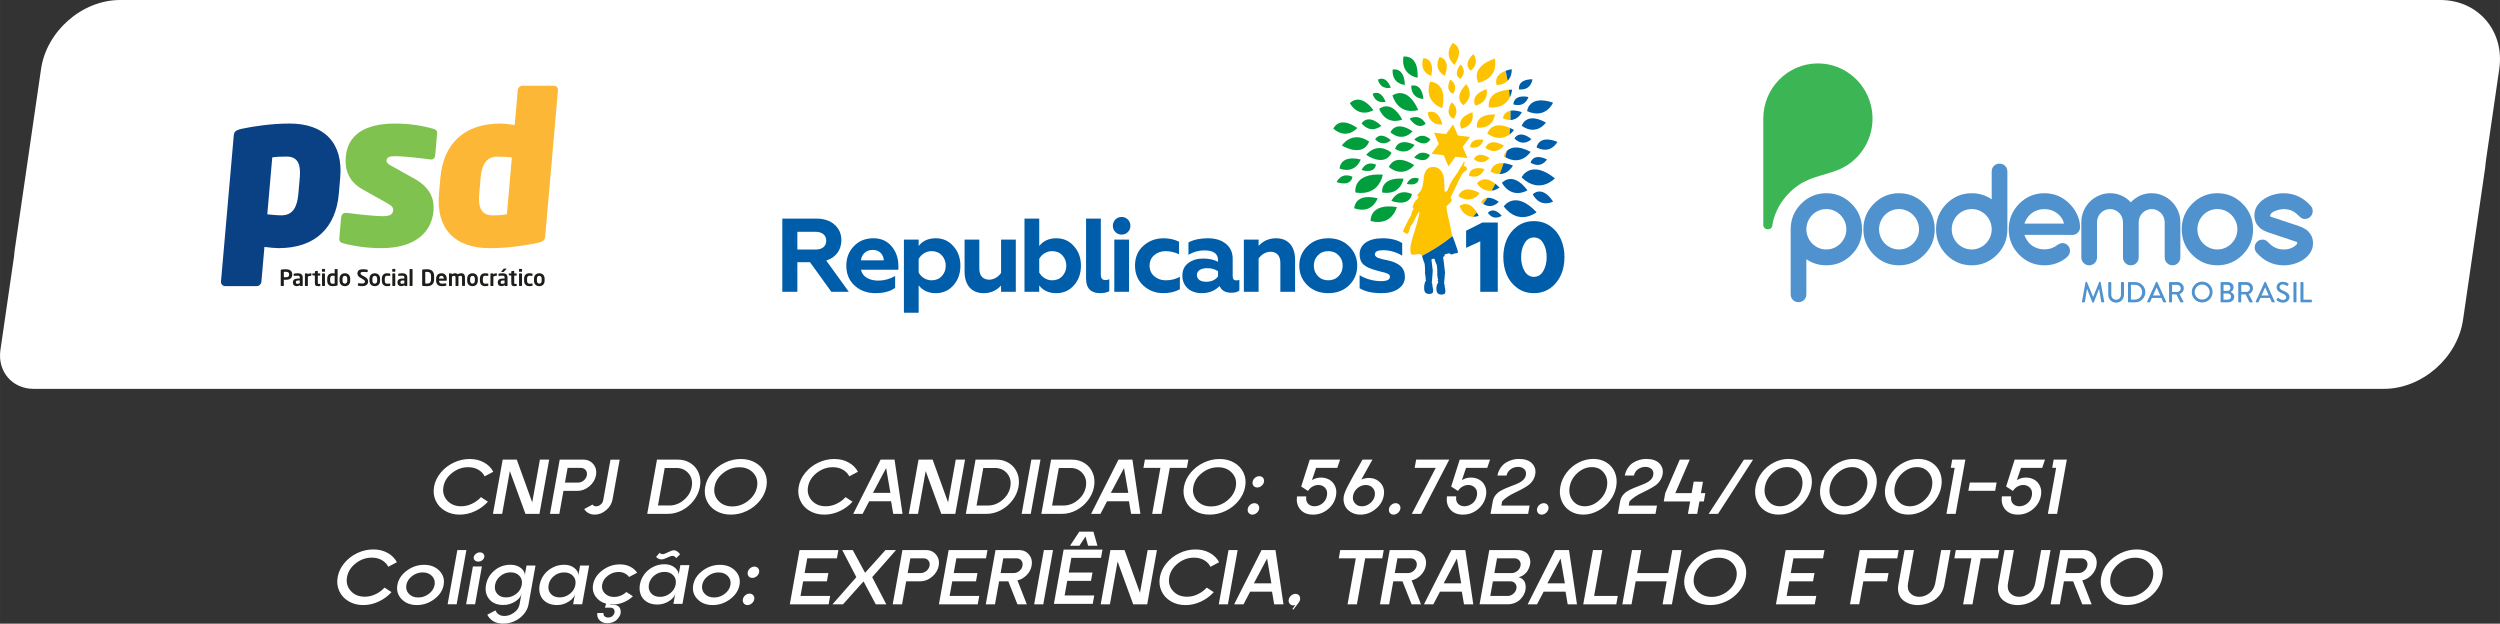 <?xml version="1.0" encoding="UTF-8"?>
<!-- Creator: CorelDRAW -->
<svg xmlns="http://www.w3.org/2000/svg" xmlns:xlink="http://www.w3.org/1999/xlink" xmlns:xodm="http://www.corel.com/coreldraw/odm/2003" xml:space="preserve" width="92.77mm" height="23.142mm" version="1.1" style="shape-rendering:geometricPrecision; text-rendering:geometricPrecision; image-rendering:optimizeQuality; fill-rule:evenodd; clip-rule:evenodd" viewBox="0 0 3317.32 827.53">
 <rect x="0" y="0" width="3317.32" height="827.53" fill="#333333" stroke="none"/>
 <defs>
  <style type="text/css">
   <![CDATA[
    .fil8 {fill:#5092CD}
    .fil0 {fill:white}
    .fil9 {fill:#3CB554;fill-rule:nonzero}
    .fil7 {fill:#005DA9;fill-rule:nonzero}
    .fil5 {fill:#009E3D;fill-rule:nonzero}
    .fil1 {fill:#0A4185;fill-rule:nonzero}
    .fil4 {fill:#1D1D1B;fill-rule:nonzero}
    .fil2 {fill:#80C24F;fill-rule:nonzero}
    .fil3 {fill:#FCB736;fill-rule:nonzero}
    .fil6 {fill:#FDC300;fill-rule:nonzero}
    .fil10 {fill:white;fill-rule:nonzero}
   ]]>
  </style>
 </defs>
 <g id="Camada_x0020_1">
  <g id="_105553394194880">
   <path class="fil0" d="M159.41 0l3078.65 0c50.4,0 85.62,41.23 78.29,91.62l-17.93 123.22c-0.15,2.62 -0.41,5.26 -0.8,7.94l-29.34 201.58c-7.33,50.39 -54.56,91.62 -104.96,91.62l-3118.77 0c-28.33,0 -48.13,-23.18 -44.01,-51.51l18.22 -125.18c0.06,-1.96 0.23,-3.95 0.52,-5.97l35.17 -241.7c7.33,-50.39 54.56,-91.62 104.96,-91.62z"></path>
   <g>
    <path class="fil1" d="M397.76 235.87c1.45,-16.53 -1.73,-28.11 -17.38,-28.11 -8.11,0 -13.72,0.27 -19.11,1.1l-6.6 75.5c5.54,0.55 12.18,1.37 18.88,1.37 15.65,0 20.9,-12.12 22.32,-28.38l1.88 -21.49zm-28.01 93.42c-4.48,0 -13.07,-0.83 -18.86,-1.65l-4.05 46.29c-0.27,3.03 -3.02,5.78 -6.09,5.78l-41.92 0c-3.07,0 -5.9,-2.76 -5.64,-5.78l17 -194.28c0.41,-4.69 2.28,-6.89 10.84,-8.82 14.79,-3.03 38.05,-6.89 63.2,-6.89 45.83,0 71.28,25.35 67.2,71.92l-1.88 21.49c-3.84,43.81 -30.33,71.92 -79.79,71.92z"></path>
    <path class="fil2" d="M506.08 329.29c-19.84,0 -38.58,-3.03 -51.12,-6.62 -3.28,-0.83 -5.06,-2.76 -4.77,-6.06l2.48 -28.38c0.29,-3.31 2.46,-5.78 6.37,-5.78l1.12 0c16.29,2.2 38.45,4.41 47.68,4.41 10.61,0 13.38,-2.76 13.83,-8 0.26,-3.03 -1.19,-5.51 -7.59,-9.09l-32.5 -18.19c-16.79,-9.37 -24.49,-23.43 -22.74,-43.54 2.46,-28.11 23.7,-44.09 65.33,-44.09 21.24,0 37.71,3.31 50.82,6.89 3.28,0.82 5.35,2.75 5.06,6.06l-2.55 29.21c-0.29,3.3 -2.16,5.51 -5.24,5.51l-0.84 0c-8.01,-1.1 -35.1,-4.41 -47.68,-4.41 -7.27,0 -10.49,1.66 -10.88,6.06 -0.19,2.21 1.6,4.14 5.6,6.34l31.17 17.36c21.85,12.13 26.93,27.56 25.58,42.99 -2.44,27.84 -23.88,49.33 -69.15,49.33z"></path>
    <path class="fil3" d="M679.22 208.86c-5.54,-0.55 -12.2,-1.1 -18.91,-1.1 -15.64,0 -21.16,11.85 -22.58,28.11l-1.88 21.49c-1.44,16.54 2,28.38 17.64,28.38 8.11,0 13.74,-0.54 19.12,-1.37l6.6 -75.51zm33.66 113.54c-14.79,3.03 -38.04,6.89 -63.2,6.89 -45.83,0 -71.27,-25.35 -67.2,-71.93l1.88 -21.49c3.83,-43.82 30.32,-71.92 79.78,-71.92 4.48,0 13.04,1.1 18.83,1.93l4.07 -46.57c0.27,-3.03 3,-5.51 6.07,-5.51l41.64 0c3.08,0 5.93,2.48 5.67,5.51l-17 194.28c-0.41,4.68 -2,6.89 -10.56,8.82z"></path>
    <path class="fil4" d="M383.67 364.37c0,1.18 -0.34,2.07 -1.02,2.66 -0.68,0.59 -1.82,0.89 -3.41,0.89 -0.12,0 -0.3,-0.01 -0.55,-0.02 -0.25,-0.01 -0.5,-0.02 -0.77,-0.03 -0.27,-0.01 -0.53,-0.02 -0.77,-0.03 -0.25,-0.01 -0.43,-0.01 -0.54,-0.01l0 -7.06c0.14,-0.02 0.31,-0.03 0.54,-0.04 0.23,-0.01 0.47,-0.02 0.72,-0.03 0.25,-0.01 0.51,-0.02 0.75,-0.03 0.25,-0.01 0.45,-0.02 0.61,-0.02 1.47,0 2.58,0.26 3.32,0.79 0.74,0.52 1.11,1.41 1.11,2.65l0 0.27zm1.54 -5.63c-0.78,-0.53 -1.68,-0.9 -2.7,-1.12 -1.03,-0.22 -2.11,-0.33 -3.26,-0.33 -1.09,0 -2.13,0.04 -3.14,0.1 -1,0.07 -1.9,0.16 -2.66,0.28 -0.3,0.04 -0.53,0.12 -0.69,0.25 -0.17,0.13 -0.25,0.34 -0.25,0.64l0 20.32c0,0.16 0.05,0.3 0.18,0.41 0.11,0.12 0.25,0.18 0.41,0.18l2.95 0c0.15,0 0.29,-0.06 0.4,-0.18 0.1,-0.12 0.16,-0.25 0.16,-0.41l0 -7.71c0.34,0.02 0.76,0.04 1.27,0.08 0.51,0.03 0.97,0.05 1.36,0.05 1.14,0 2.23,-0.11 3.25,-0.34 1.03,-0.23 1.93,-0.61 2.71,-1.15 0.78,-0.54 1.4,-1.26 1.86,-2.14 0.47,-0.89 0.7,-1.98 0.7,-3.28l0 -0.26c0,-1.3 -0.23,-2.39 -0.7,-3.26 -0.46,-0.87 -1.08,-1.58 -1.87,-2.11z"></path>
    <path class="fil4" d="M397.77 375.79c-0.44,0.24 -0.92,0.43 -1.44,0.59 -0.53,0.15 -1.05,0.23 -1.59,0.23 -0.76,0 -1.3,-0.12 -1.64,-0.36 -0.34,-0.25 -0.5,-0.74 -0.5,-1.47l0 -0.11c0,-0.41 0.04,-0.78 0.13,-1.09 0.09,-0.31 0.26,-0.58 0.51,-0.79 0.25,-0.21 0.58,-0.36 1.01,-0.47 0.43,-0.1 0.97,-0.16 1.65,-0.16l1.87 0 0 3.64zm-2.6 -13.18c-1.02,0 -1.96,0.05 -2.79,0.15 -0.84,0.1 -1.55,0.21 -2.14,0.33 -0.37,0.08 -0.56,0.28 -0.56,0.62l0 1.87c0,0.21 0.05,0.35 0.15,0.41 0.1,0.06 0.23,0.09 0.38,0.09l0.15 0c0.49,-0.06 1.18,-0.12 2.07,-0.16 0.88,-0.05 1.8,-0.07 2.75,-0.07 0.88,0 1.54,0.15 1.96,0.47 0.43,0.31 0.64,0.96 0.64,1.93l0 1.31 -1.86 0c-1.28,0 -2.38,0.11 -3.29,0.33 -0.92,0.21 -1.67,0.54 -2.25,0.97 -0.58,0.43 -1,0.96 -1.27,1.59 -0.26,0.63 -0.39,1.37 -0.39,2.22l0 0.11c0,1.01 0.15,1.82 0.45,2.45 0.31,0.63 0.7,1.13 1.18,1.51 0.48,0.37 1.03,0.63 1.64,0.77 0.61,0.14 1.22,0.2 1.83,0.2 0.71,0 1.41,-0.11 2.1,-0.34 0.69,-0.22 1.38,-0.54 2.07,-0.96l0 0.47c0,0.16 0.06,0.3 0.18,0.42 0.11,0.11 0.25,0.18 0.41,0.18l2.51 0c0.16,0 0.3,-0.06 0.41,-0.18 0.12,-0.12 0.18,-0.26 0.18,-0.42l0 -10.63c0,-1.91 -0.56,-3.33 -1.67,-4.26 -1.11,-0.93 -2.72,-1.39 -4.83,-1.39z"></path>
    <path class="fil4" d="M412.58 362.61c-0.59,0 -1.26,0.1 -2.01,0.28 -0.75,0.19 -1.49,0.57 -2.22,1.14l0 -0.62c0,-0.16 -0.06,-0.3 -0.18,-0.41 -0.12,-0.12 -0.26,-0.18 -0.41,-0.18l-2.57 0c-0.15,0 -0.3,0.06 -0.41,0.18 -0.11,0.12 -0.18,0.25 -0.18,0.41l0 15.44c0,0.16 0.06,0.31 0.18,0.43 0.12,0.13 0.26,0.19 0.41,0.19l2.72 0c0.16,0 0.3,-0.06 0.41,-0.19 0.12,-0.13 0.18,-0.27 0.18,-0.43l0 -11.87c0.63,-0.34 1.27,-0.59 1.91,-0.78 0.64,-0.19 1.37,-0.28 2.17,-0.28 0.16,0 0.3,-0.06 0.41,-0.18 0.12,-0.11 0.18,-0.25 0.18,-0.41l0 -2.13c0,-0.16 -0.06,-0.29 -0.18,-0.41 -0.12,-0.12 -0.26,-0.18 -0.41,-0.18z"></path>
    <path class="fil4" d="M424.44 376.67l-1.57 0c-0.28,0 -0.49,-0.02 -0.64,-0.05 -0.15,-0.03 -0.26,-0.1 -0.34,-0.22 -0.08,-0.12 -0.13,-0.29 -0.15,-0.5 -0.02,-0.21 -0.03,-0.51 -0.03,-0.88l0 -9.28 2.66 0c0.15,0 0.3,-0.06 0.41,-0.18 0.12,-0.11 0.18,-0.25 0.18,-0.41l0 -1.74c0,-0.16 -0.06,-0.3 -0.18,-0.41 -0.11,-0.12 -0.26,-0.18 -0.41,-0.18l-2.66 0 0 -3.04c0,-0.29 -0.16,-0.44 -0.47,-0.44l-0.12 0 -2.72 0.47c-0.16,0.04 -0.29,0.11 -0.41,0.21 -0.12,0.1 -0.18,0.23 -0.18,0.38l0 2.42 -2.78 0c-0.16,0 -0.29,0.06 -0.41,0.18 -0.12,0.11 -0.18,0.25 -0.18,0.41l0 1.33c0,0.16 0.06,0.29 0.18,0.39 0.12,0.1 0.26,0.17 0.41,0.21l2.78 0.41 0 9.28c0,0.98 0.09,1.78 0.26,2.41 0.18,0.62 0.45,1.1 0.82,1.43 0.38,0.34 0.85,0.56 1.45,0.69 0.6,0.11 1.31,0.17 2.13,0.17 0.33,0 0.66,-0.02 0.99,-0.06 0.32,-0.04 0.66,-0.09 1.02,-0.15 0.38,-0.06 0.56,-0.24 0.56,-0.53l0 -1.86c0,-0.29 -0.21,-0.44 -0.62,-0.44z"></path>
    <path class="fil4" d="M430.6 362.82l-2.72 0c-0.16,0 -0.3,0.06 -0.41,0.18 -0.12,0.11 -0.18,0.26 -0.18,0.41l0 15.44c0,0.16 0.06,0.31 0.18,0.43 0.11,0.13 0.25,0.19 0.41,0.19l2.72 0c0.16,0 0.29,-0.06 0.41,-0.19 0.12,-0.13 0.18,-0.27 0.18,-0.43l0 -15.44c0,-0.16 -0.06,-0.3 -0.18,-0.41 -0.12,-0.12 -0.25,-0.18 -0.41,-0.18z"></path>
    <path class="fil4" d="M430.69 356.82l-2.86 0c-0.16,0 -0.3,0.06 -0.43,0.18 -0.13,0.11 -0.19,0.25 -0.19,0.41l0 2.6c0,0.16 0.06,0.3 0.19,0.41 0.13,0.11 0.27,0.18 0.43,0.18l2.86 0c0.16,0 0.3,-0.06 0.42,-0.18 0.12,-0.12 0.18,-0.26 0.18,-0.41l0 -2.6c0,-0.16 -0.06,-0.3 -0.18,-0.41 -0.12,-0.12 -0.26,-0.18 -0.42,-0.18z"></path>
    <path class="fil4" d="M444.07 376.29c-0.28,0.06 -0.68,0.11 -1.23,0.15 -0.54,0.04 -1.07,0.06 -1.61,0.06 -0.63,0 -1.15,-0.11 -1.56,-0.33 -0.41,-0.21 -0.74,-0.51 -0.98,-0.88 -0.23,-0.37 -0.4,-0.81 -0.49,-1.32 -0.09,-0.51 -0.13,-1.07 -0.13,-1.67l0 -2.26c0,-0.61 0.05,-1.17 0.13,-1.68 0.09,-0.51 0.25,-0.95 0.49,-1.32 0.24,-0.37 0.56,-0.67 0.98,-0.88 0.41,-0.21 0.93,-0.32 1.56,-0.32 0.35,0 0.81,0.01 1.37,0.06 0.56,0.04 1.04,0.09 1.46,0.15l0 10.25zm3.31 -19.28l-2.72 0c-0.16,0 -0.29,0.06 -0.41,0.18 -0.11,0.12 -0.18,0.26 -0.18,0.41l0 5.23c-0.55,-0.08 -1.07,-0.13 -1.56,-0.16 -0.5,-0.03 -0.92,-0.05 -1.27,-0.05 -2.38,0 -4.16,0.66 -5.31,1.96 -1.17,1.32 -1.75,3.13 -1.75,5.45l0 2.27c0,2.33 0.58,4.14 1.75,5.45 1.16,1.31 2.93,1.96 5.31,1.96 0.94,0 1.94,-0.06 2.98,-0.2 1.04,-0.14 2.03,-0.33 2.95,-0.57 0.33,-0.09 0.55,-0.2 0.65,-0.31 0.1,-0.11 0.15,-0.27 0.15,-0.49l0 -20.56c0,-0.15 -0.06,-0.29 -0.18,-0.41 -0.12,-0.12 -0.26,-0.18 -0.41,-0.18z"></path>
    <path class="fil4" d="M460.79 372.36c0,1.22 -0.26,2.19 -0.8,2.91 -0.53,0.72 -1.32,1.08 -2.36,1.08 -1.04,0 -1.83,-0.36 -2.36,-1.08 -0.53,-0.72 -0.8,-1.69 -0.8,-2.91l0 -2.39c0,-1.22 0.26,-2.19 0.8,-2.91 0.53,-0.71 1.32,-1.07 2.36,-1.07 1.04,0 1.83,0.36 2.36,1.07 0.53,0.73 0.8,1.69 0.8,2.91l0 2.39zm2.1 -7.65c-0.59,-0.65 -1.33,-1.16 -2.2,-1.53 -0.88,-0.38 -1.9,-0.56 -3.06,-0.56 -1.16,0 -2.18,0.19 -3.06,0.56 -0.87,0.37 -1.61,0.89 -2.2,1.53 -0.59,0.65 -1.04,1.42 -1.34,2.32 -0.31,0.89 -0.46,1.87 -0.46,2.94l0 2.39c0,1.07 0.15,2.05 0.46,2.94 0.3,0.89 0.75,1.66 1.34,2.32 0.59,0.65 1.33,1.16 2.2,1.54 0.88,0.37 1.9,0.55 3.06,0.55 1.16,0 2.18,-0.19 3.06,-0.55 0.87,-0.38 1.61,-0.89 2.2,-1.54 0.59,-0.65 1.03,-1.42 1.34,-2.32 0.3,-0.9 0.45,-1.88 0.45,-2.94l0 -2.39c0,-1.06 -0.15,-2.05 -0.45,-2.94 -0.31,-0.9 -0.75,-1.67 -1.34,-2.32z"></path>
    <path class="fil4" d="M487.63 370.32c-0.3,-0.49 -0.73,-0.97 -1.26,-1.43 -0.53,-0.47 -1.2,-0.93 -2,-1.38l-3.55 -1.98c-0.47,-0.25 -0.86,-0.49 -1.18,-0.71 -0.31,-0.22 -0.56,-0.43 -0.75,-0.64 -0.19,-0.2 -0.31,-0.41 -0.38,-0.62 -0.08,-0.2 -0.11,-0.43 -0.11,-0.66 0,-0.68 0.24,-1.19 0.73,-1.56 0.48,-0.36 1.27,-0.55 2.37,-0.55 0.97,0 1.93,0.03 2.9,0.08 0.96,0.05 1.93,0.13 2.92,0.23l0.06 0c0.16,0 0.28,-0.05 0.37,-0.15 0.09,-0.1 0.14,-0.23 0.14,-0.38l0 -2.19c0,-0.16 -0.05,-0.28 -0.15,-0.37 -0.1,-0.09 -0.23,-0.15 -0.39,-0.19 -0.25,-0.06 -0.6,-0.12 -1.03,-0.17 -0.43,-0.06 -0.92,-0.12 -1.44,-0.18 -0.53,-0.06 -1.08,-0.11 -1.63,-0.14 -0.55,-0.03 -1.07,-0.04 -1.56,-0.04 -1.38,0 -2.54,0.14 -3.47,0.41 -0.94,0.28 -1.69,0.67 -2.28,1.17 -0.58,0.5 -1,1.1 -1.26,1.78 -0.25,0.69 -0.38,1.44 -0.38,2.25 0,0.5 0.06,1.01 0.16,1.49 0.11,0.48 0.3,0.94 0.56,1.38 0.26,0.45 0.62,0.87 1.06,1.29 0.44,0.41 1.01,0.83 1.7,1.24l3.9 2.34c0.49,0.29 0.89,0.55 1.21,0.78 0.32,0.23 0.57,0.45 0.77,0.66 0.2,0.22 0.34,0.44 0.41,0.67 0.08,0.23 0.12,0.49 0.12,0.79 0,0.87 -0.24,1.52 -0.72,1.97 -0.48,0.45 -1.38,0.68 -2.7,0.68 -0.28,0 -0.65,-0 -1.11,-0.03 -0.46,-0.02 -0.95,-0.05 -1.46,-0.07 -0.51,-0.03 -1.01,-0.06 -1.49,-0.09 -0.48,-0.03 -0.87,-0.06 -1.17,-0.1l-0.06 0c-0.16,0 -0.29,0.06 -0.4,0.16 -0.11,0.11 -0.16,0.24 -0.16,0.39l0 2.13c0,0.16 0.05,0.29 0.16,0.39 0.11,0.1 0.24,0.16 0.4,0.2 0.71,0.16 1.48,0.29 2.31,0.39 0.82,0.1 1.8,0.14 2.92,0.14 1.48,0 2.71,-0.18 3.7,-0.54 0.99,-0.36 1.8,-0.84 2.39,-1.42 0.6,-0.58 1.03,-1.24 1.29,-1.98 0.25,-0.74 0.38,-1.48 0.38,-2.23 0,-0.59 -0.06,-1.15 -0.19,-1.68 -0.13,-0.54 -0.34,-1.04 -0.65,-1.54z"></path>
    <path class="fil4" d="M500.44 372.36c0,1.22 -0.27,2.19 -0.8,2.91 -0.53,0.72 -1.32,1.08 -2.36,1.08 -1.04,0 -1.83,-0.36 -2.36,-1.08 -0.53,-0.72 -0.79,-1.69 -0.79,-2.91l0 -2.39c0,-1.22 0.26,-2.19 0.79,-2.91 0.54,-0.71 1.32,-1.07 2.36,-1.07 1.04,0 1.83,0.36 2.36,1.07 0.53,0.73 0.8,1.69 0.8,2.91l0 2.39zm2.1 -7.65c-0.59,-0.65 -1.33,-1.16 -2.2,-1.53 -0.87,-0.38 -1.89,-0.56 -3.05,-0.56 -1.16,0 -2.18,0.19 -3.06,0.56 -0.88,0.37 -1.61,0.89 -2.2,1.53 -0.59,0.65 -1.04,1.42 -1.34,2.32 -0.31,0.89 -0.46,1.87 -0.46,2.94l0 2.39c0,1.07 0.15,2.05 0.46,2.94 0.3,0.89 0.75,1.66 1.34,2.32 0.59,0.65 1.32,1.16 2.2,1.54 0.88,0.37 1.9,0.55 3.06,0.55 1.16,0 2.18,-0.19 3.05,-0.55 0.88,-0.38 1.61,-0.89 2.2,-1.54 0.59,-0.65 1.04,-1.42 1.34,-2.32 0.3,-0.9 0.46,-1.88 0.46,-2.94l0 -2.39c0,-1.06 -0.15,-2.05 -0.46,-2.94 -0.3,-0.9 -0.75,-1.67 -1.34,-2.32z"></path>
    <path class="fil4" d="M517.23 362.99c-0.33,-0.1 -0.83,-0.19 -1.47,-0.27 -0.65,-0.08 -1.43,-0.12 -2.34,-0.12 -0.96,0 -1.86,0.15 -2.67,0.44 -0.82,0.3 -1.52,0.74 -2.12,1.35 -0.6,0.6 -1.07,1.35 -1.42,2.24 -0.35,0.9 -0.52,1.95 -0.52,3.15l0 2.75c0,1.2 0.17,2.25 0.52,3.15 0.34,0.89 0.82,1.64 1.42,2.24 0.6,0.6 1.31,1.05 2.12,1.34 0.82,0.3 1.71,0.44 2.67,0.44 0.9,0 1.68,-0.04 2.34,-0.12 0.65,-0.08 1.14,-0.16 1.47,-0.27 0.25,-0.06 0.42,-0.14 0.5,-0.25 0.08,-0.1 0.12,-0.28 0.12,-0.51l0 -1.92c0,-0.16 -0.05,-0.27 -0.15,-0.34 -0.1,-0.06 -0.23,-0.1 -0.39,-0.1l-0.09 0c-0.29,0.04 -0.57,0.08 -0.83,0.1 -0.26,0.03 -0.52,0.05 -0.8,0.06 -0.28,0.01 -0.59,0.02 -0.94,0.03 -0.35,0.01 -0.77,0.02 -1.24,0.02 -0.35,0 -0.7,-0.06 -1.03,-0.18 -0.34,-0.12 -0.64,-0.32 -0.9,-0.6 -0.27,-0.29 -0.48,-0.68 -0.65,-1.18 -0.17,-0.5 -0.25,-1.14 -0.25,-1.91l0 -2.75c0,-0.77 0.08,-1.41 0.25,-1.91 0.17,-0.5 0.38,-0.89 0.65,-1.18 0.26,-0.28 0.56,-0.49 0.9,-0.61 0.33,-0.12 0.68,-0.18 1.03,-0.18 0.48,0 0.89,0.01 1.24,0.01 0.35,0.01 0.67,0.02 0.94,0.03 0.28,0.01 0.54,0.03 0.8,0.06 0.26,0.03 0.53,0.06 0.83,0.1l0.09 0c0.16,0 0.29,-0.03 0.39,-0.1 0.1,-0.07 0.15,-0.18 0.15,-0.34l0 -1.92c0,-0.24 -0.04,-0.41 -0.12,-0.52 -0.08,-0.11 -0.25,-0.19 -0.5,-0.25z"></path>
    <path class="fil4" d="M523.89 362.82l-2.72 0c-0.16,0 -0.3,0.06 -0.41,0.18 -0.12,0.11 -0.18,0.26 -0.18,0.41l0 15.44c0,0.16 0.06,0.31 0.18,0.43 0.11,0.13 0.25,0.19 0.41,0.19l2.72 0c0.15,0 0.29,-0.06 0.41,-0.19 0.12,-0.13 0.18,-0.27 0.18,-0.43l0 -15.44c0,-0.16 -0.06,-0.3 -0.18,-0.41 -0.12,-0.12 -0.26,-0.18 -0.41,-0.18z"></path>
    <path class="fil4" d="M523.98 356.82l-2.86 0c-0.16,0 -0.3,0.06 -0.43,0.18 -0.13,0.11 -0.19,0.25 -0.19,0.41l0 2.6c0,0.16 0.06,0.3 0.19,0.41 0.13,0.11 0.27,0.18 0.43,0.18l2.86 0c0.16,0 0.3,-0.06 0.41,-0.18 0.12,-0.12 0.18,-0.26 0.18,-0.41l0 -2.6c0,-0.16 -0.06,-0.3 -0.18,-0.41 -0.12,-0.12 -0.25,-0.18 -0.41,-0.18z"></path>
    <path class="fil4" d="M536.5 375.79c-0.44,0.24 -0.92,0.43 -1.44,0.59 -0.52,0.15 -1.05,0.23 -1.59,0.23 -0.75,0 -1.29,-0.12 -1.63,-0.36 -0.33,-0.25 -0.5,-0.74 -0.5,-1.47l0 -0.11c0,-0.41 0.05,-0.78 0.13,-1.09 0.09,-0.31 0.26,-0.58 0.51,-0.79 0.25,-0.21 0.58,-0.36 1.01,-0.47 0.43,-0.1 0.98,-0.16 1.65,-0.16l1.87 0 0 3.64zm-2.6 -13.18c-1.02,0 -1.95,0.05 -2.79,0.15 -0.84,0.1 -1.55,0.21 -2.14,0.33 -0.37,0.08 -0.56,0.28 -0.56,0.62l0 1.87c0,0.21 0.04,0.35 0.15,0.41 0.1,0.06 0.23,0.09 0.38,0.09l0.15 0c0.49,-0.06 1.18,-0.12 2.06,-0.16 0.89,-0.05 1.81,-0.07 2.75,-0.07 0.89,0 1.54,0.15 1.97,0.47 0.43,0.31 0.64,0.96 0.64,1.93l0 1.31 -1.86 0c-1.28,0 -2.38,0.11 -3.3,0.33 -0.92,0.21 -1.66,0.54 -2.24,0.97 -0.58,0.43 -1,0.96 -1.27,1.59 -0.26,0.63 -0.4,1.37 -0.4,2.22l0 0.11c0,1.01 0.15,1.82 0.46,2.45 0.3,0.63 0.7,1.13 1.18,1.51 0.48,0.37 1.03,0.63 1.64,0.77 0.61,0.14 1.22,0.2 1.83,0.2 0.72,0 1.41,-0.11 2.1,-0.34 0.69,-0.22 1.38,-0.54 2.07,-0.96l0 0.47c0,0.16 0.06,0.3 0.18,0.42 0.12,0.11 0.25,0.18 0.41,0.18l2.51 0c0.15,0 0.3,-0.06 0.41,-0.18 0.12,-0.12 0.18,-0.26 0.18,-0.42l0 -10.63c0,-1.91 -0.56,-3.33 -1.67,-4.26 -1.11,-0.93 -2.72,-1.39 -4.83,-1.39z"></path>
    <path class="fil4" d="M546.85 357l-2.75 0c-0.16,0 -0.29,0.06 -0.42,0.18 -0.11,0.12 -0.18,0.26 -0.18,0.41l0 21.26c0,0.16 0.06,0.31 0.18,0.43 0.13,0.13 0.26,0.19 0.42,0.19l2.75 0c0.16,0 0.29,-0.06 0.4,-0.19 0.11,-0.13 0.16,-0.27 0.16,-0.43l0 -21.26c0,-0.15 -0.05,-0.29 -0.16,-0.41 -0.11,-0.12 -0.24,-0.18 -0.4,-0.18z"></path>
    <path class="fil4" d="M571.94 370.69c0,1.1 -0.14,2.02 -0.4,2.74 -0.27,0.72 -0.63,1.29 -1.09,1.71 -0.46,0.42 -1.01,0.72 -1.65,0.89 -0.64,0.17 -1.32,0.25 -2.05,0.25 -0.55,0 -1.02,-0.01 -1.42,-0.03 -0.4,-0.02 -0.75,-0.04 -1.07,-0.06l0 -15.35c0.31,-0.02 0.67,-0.04 1.07,-0.06 0.39,-0.02 0.87,-0.03 1.42,-0.03 0.73,0 1.41,0.09 2.05,0.25 0.64,0.17 1.19,0.46 1.65,0.89 0.46,0.42 0.83,0.99 1.09,1.72 0.26,0.72 0.4,1.63 0.4,2.74l0 4.35zm-5.18 -13.4c-0.53,0 -1.09,0.01 -1.67,0.03 -0.58,0.02 -1.14,0.05 -1.69,0.09 -0.54,0.04 -1.04,0.08 -1.48,0.12 -0.45,0.04 -0.78,0.08 -0.99,0.12 -0.25,0.04 -0.45,0.13 -0.58,0.26 -0.13,0.14 -0.19,0.35 -0.19,0.65l0 19.88c0,0.3 0.06,0.51 0.19,0.65 0.13,0.14 0.32,0.23 0.58,0.26 0.22,0.04 0.55,0.08 0.99,0.12 0.44,0.04 0.94,0.08 1.48,0.12 0.54,0.04 1.1,0.06 1.69,0.09 0.58,0.02 1.14,0.03 1.67,0.03 2.98,0 5.27,-0.77 6.88,-2.31 1.61,-1.54 2.41,-3.79 2.41,-6.72l0 -4.34c0,-2.94 -0.8,-5.17 -2.41,-6.72 -1.61,-1.54 -3.9,-2.32 -6.88,-2.32z"></path>
    <path class="fil4" d="M588.88 369.73l-6.29 0 0 -0.12c0,-1.18 0.3,-2.08 0.89,-2.7 0.59,-0.62 1.36,-0.93 2.29,-0.93 0.93,0 1.68,0.31 2.26,0.95 0.57,0.63 0.86,1.52 0.86,2.69l0 0.12zm2.1 -5.02c-0.59,-0.67 -1.32,-1.19 -2.2,-1.55 -0.87,-0.37 -1.88,-0.55 -3.02,-0.55 -1.12,0 -2.12,0.18 -3.01,0.53 -0.89,0.36 -1.62,0.86 -2.22,1.51 -0.6,0.65 -1.06,1.44 -1.37,2.37 -0.31,0.92 -0.47,1.96 -0.47,3.1l0 2.18c0,1.46 0.23,2.67 0.69,3.62 0.46,0.96 1.04,1.71 1.75,2.27 0.7,0.56 1.47,0.96 2.31,1.18 0.84,0.23 1.63,0.34 2.38,0.34 0.67,0 1.25,-0.01 1.76,-0.03 0.5,-0.03 0.97,-0.05 1.38,-0.09 0.43,-0.04 0.84,-0.09 1.26,-0.15 0.41,-0.06 0.85,-0.14 1.33,-0.23 0.28,-0.04 0.45,-0.12 0.52,-0.24 0.07,-0.13 0.1,-0.29 0.1,-0.53l0 -1.95c0,-0.16 -0.05,-0.27 -0.15,-0.34 -0.1,-0.07 -0.23,-0.1 -0.39,-0.1l-0.09 0c-0.63,0.06 -1.42,0.12 -2.37,0.19 -0.96,0.07 -1.97,0.1 -3.06,0.1 -0.7,0 -1.29,-0.11 -1.76,-0.34 -0.46,-0.23 -0.83,-0.53 -1.09,-0.89 -0.27,-0.36 -0.45,-0.77 -0.54,-1.21 -0.1,-0.44 -0.15,-0.88 -0.15,-1.31l0 -0.09 9.63 0c0.4,0 0.59,-0.25 0.59,-0.74l0 -1.66c0,-1.1 -0.16,-2.11 -0.46,-3.03 -0.3,-0.92 -0.75,-1.71 -1.34,-2.37z"></path>
    <path class="fil4" d="M616.05 364.43c-0.35,-0.56 -0.85,-1 -1.49,-1.33 -0.64,-0.32 -1.46,-0.49 -2.47,-0.49 -1.03,0 -1.9,0.12 -2.64,0.35 -0.74,0.24 -1.48,0.56 -2.23,0.98 -0.34,-0.41 -0.78,-0.74 -1.34,-0.98 -0.56,-0.24 -1.27,-0.35 -2.11,-0.35 -0.89,0 -1.66,0.14 -2.31,0.42 -0.65,0.28 -1.29,0.62 -1.92,1.02l0 -0.63c0,-0.16 -0.06,-0.3 -0.18,-0.42 -0.12,-0.12 -0.26,-0.18 -0.42,-0.18l-2.57 0c-0.16,0 -0.29,0.06 -0.41,0.18 -0.12,0.11 -0.18,0.26 -0.18,0.41l0 15.44c0,0.16 0.06,0.31 0.18,0.43 0.12,0.13 0.25,0.19 0.41,0.19l2.72 0c0.16,0 0.29,-0.06 0.41,-0.19 0.12,-0.13 0.18,-0.27 0.18,-0.43l0 -11.9c1.21,-0.65 2.11,-0.97 2.72,-0.97 0.41,0 0.75,0.04 1.02,0.13 0.27,0.09 0.48,0.24 0.62,0.45 0.15,0.22 0.25,0.51 0.31,0.87 0.06,0.36 0.09,0.83 0.09,1.4l0 10.02c0,0.16 0.05,0.3 0.18,0.43 0.11,0.13 0.25,0.19 0.41,0.19l2.71 0c0.16,0 0.3,-0.06 0.41,-0.19 0.12,-0.13 0.18,-0.27 0.18,-0.43l0 -10.02c0,-0.38 -0.01,-0.73 -0.03,-1.09 -0.02,-0.35 -0.05,-0.7 -0.09,-1.03 0.53,-0.28 1.05,-0.46 1.57,-0.58 0.51,-0.1 0.9,-0.16 1.18,-0.16 0.41,0 0.76,0.04 1.03,0.13 0.27,0.09 0.49,0.24 0.65,0.45 0.16,0.22 0.27,0.51 0.34,0.87 0.07,0.36 0.1,0.83 0.1,1.4l0 10.02c0,0.16 0.06,0.3 0.18,0.43 0.12,0.13 0.26,0.19 0.42,0.19l2.71 0c0.16,0 0.3,-0.06 0.41,-0.19 0.12,-0.13 0.18,-0.27 0.18,-0.43l0 -10.04c0,-0.87 -0.07,-1.67 -0.21,-2.42 -0.14,-0.75 -0.38,-1.4 -0.74,-1.96z"></path>
    <path class="fil4" d="M630.11 372.36c0,1.22 -0.27,2.19 -0.8,2.91 -0.53,0.72 -1.31,1.08 -2.36,1.08 -1.04,0 -1.83,-0.36 -2.36,-1.08 -0.53,-0.72 -0.8,-1.69 -0.8,-2.91l0 -2.39c0,-1.22 0.27,-2.19 0.8,-2.91 0.53,-0.71 1.32,-1.07 2.36,-1.07 1.05,0 1.83,0.36 2.36,1.07 0.53,0.73 0.8,1.69 0.8,2.91l0 2.39zm2.09 -7.65c-0.59,-0.65 -1.32,-1.16 -2.2,-1.53 -0.88,-0.38 -1.89,-0.56 -3.06,-0.56 -1.16,0 -2.18,0.19 -3.06,0.56 -0.88,0.37 -1.61,0.89 -2.2,1.53 -0.59,0.65 -1.04,1.42 -1.34,2.32 -0.31,0.89 -0.46,1.87 -0.46,2.94l0 2.39c0,1.07 0.15,2.05 0.46,2.94 0.3,0.89 0.75,1.66 1.34,2.32 0.59,0.65 1.32,1.16 2.2,1.54 0.88,0.37 1.9,0.55 3.06,0.55 1.17,0 2.18,-0.19 3.06,-0.55 0.88,-0.38 1.61,-0.89 2.2,-1.54 0.59,-0.65 1.04,-1.42 1.34,-2.32 0.31,-0.9 0.46,-1.88 0.46,-2.94l0 -2.39c0,-1.06 -0.15,-2.05 -0.46,-2.94 -0.3,-0.9 -0.75,-1.67 -1.34,-2.32z"></path>
    <path class="fil4" d="M647.33 362.99c-0.34,-0.1 -0.83,-0.19 -1.48,-0.27 -0.65,-0.08 -1.43,-0.12 -2.34,-0.12 -0.97,0 -1.86,0.15 -2.67,0.44 -0.82,0.3 -1.52,0.74 -2.13,1.35 -0.6,0.6 -1.07,1.35 -1.41,2.24 -0.35,0.9 -0.51,1.95 -0.51,3.15l0 2.75c0,1.2 0.16,2.25 0.51,3.15 0.34,0.89 0.82,1.64 1.41,2.24 0.6,0.6 1.31,1.05 2.13,1.34 0.82,0.3 1.71,0.44 2.67,0.44 0.9,0 1.68,-0.04 2.34,-0.12 0.65,-0.08 1.14,-0.16 1.48,-0.27 0.25,-0.06 0.42,-0.14 0.5,-0.25 0.08,-0.1 0.12,-0.28 0.12,-0.51l0 -1.92c0,-0.16 -0.05,-0.27 -0.15,-0.34 -0.1,-0.06 -0.23,-0.1 -0.39,-0.1l-0.09 0c-0.3,0.04 -0.57,0.08 -0.83,0.1 -0.26,0.03 -0.53,0.05 -0.8,0.06 -0.28,0.01 -0.59,0.02 -0.94,0.03 -0.36,0.01 -0.77,0.02 -1.24,0.02 -0.35,0 -0.7,-0.06 -1.03,-0.18 -0.33,-0.12 -0.64,-0.32 -0.9,-0.6 -0.27,-0.29 -0.49,-0.68 -0.65,-1.18 -0.16,-0.5 -0.25,-1.14 -0.25,-1.91l0 -2.75c0,-0.77 0.09,-1.41 0.25,-1.91 0.16,-0.5 0.38,-0.89 0.65,-1.18 0.26,-0.28 0.57,-0.49 0.9,-0.61 0.34,-0.12 0.68,-0.18 1.03,-0.18 0.47,0 0.88,0.01 1.24,0.01 0.35,0.01 0.67,0.02 0.94,0.03 0.28,0.01 0.54,0.03 0.8,0.06 0.25,0.03 0.53,0.06 0.83,0.1l0.09 0c0.16,0 0.29,-0.03 0.39,-0.1 0.1,-0.07 0.15,-0.18 0.15,-0.34l0 -1.92c0,-0.24 -0.04,-0.41 -0.12,-0.52 -0.08,-0.11 -0.25,-0.19 -0.5,-0.25z"></path>
    <path class="fil4" d="M658.74 362.61c-0.59,0 -1.26,0.1 -2.01,0.28 -0.75,0.19 -1.48,0.57 -2.22,1.14l0 -0.62c0,-0.16 -0.06,-0.3 -0.18,-0.41 -0.11,-0.12 -0.25,-0.18 -0.41,-0.18l-2.57 0c-0.15,0 -0.3,0.06 -0.41,0.18 -0.12,0.12 -0.17,0.25 -0.17,0.41l0 15.44c0,0.16 0.05,0.31 0.17,0.43 0.11,0.13 0.26,0.19 0.41,0.19l2.72 0c0.16,0 0.3,-0.06 0.41,-0.19 0.12,-0.13 0.18,-0.27 0.18,-0.43l0 -11.87c0.63,-0.34 1.26,-0.59 1.9,-0.78 0.64,-0.19 1.37,-0.28 2.17,-0.28 0.16,0 0.3,-0.06 0.41,-0.18 0.12,-0.11 0.18,-0.25 0.18,-0.41l0 -2.13c0,-0.16 -0.06,-0.29 -0.18,-0.41 -0.12,-0.12 -0.26,-0.18 -0.41,-0.18z"></path>
    <path class="fil4" d="M665.29 360.96l2.54 0c0.18,0 0.31,-0.03 0.4,-0.09 0.09,-0.06 0.2,-0.16 0.31,-0.3l3.48 -3.67c0.08,-0.08 0.12,-0.15 0.12,-0.23 0,-0.14 -0.11,-0.21 -0.32,-0.21l-3.1 0c-0.2,0 -0.34,0.04 -0.43,0.11 -0.09,0.07 -0.2,0.18 -0.34,0.34l-2.81 3.55c-0.08,0.08 -0.12,0.18 -0.12,0.29 0,0.14 0.09,0.21 0.27,0.21z"></path>
    <path class="fil4" d="M669.54 375.79c-0.44,0.24 -0.92,0.43 -1.44,0.59 -0.53,0.15 -1.06,0.23 -1.6,0.23 -0.75,0 -1.29,-0.12 -1.63,-0.36 -0.33,-0.25 -0.5,-0.74 -0.5,-1.47l0 -0.11c0,-0.41 0.04,-0.78 0.13,-1.09 0.09,-0.31 0.26,-0.58 0.5,-0.79 0.25,-0.21 0.59,-0.36 1.01,-0.47 0.43,-0.1 0.97,-0.16 1.65,-0.16l1.87 0 0 3.64zm-2.6 -13.18c-1.02,0 -1.96,0.05 -2.79,0.15 -0.84,0.1 -1.55,0.21 -2.14,0.33 -0.38,0.08 -0.56,0.28 -0.56,0.62l0 1.87c0,0.21 0.05,0.35 0.15,0.41 0.1,0.06 0.23,0.09 0.38,0.09l0.15 0c0.49,-0.06 1.18,-0.12 2.07,-0.16 0.88,-0.05 1.8,-0.07 2.75,-0.07 0.88,0 1.54,0.15 1.96,0.47 0.42,0.31 0.64,0.96 0.64,1.93l0 1.31 -1.86 0c-1.28,0 -2.38,0.11 -3.29,0.33 -0.92,0.21 -1.66,0.54 -2.24,0.97 -0.58,0.43 -1,0.96 -1.27,1.59 -0.27,0.63 -0.4,1.37 -0.4,2.22l0 0.11c0,1.01 0.15,1.82 0.46,2.45 0.3,0.63 0.69,1.13 1.18,1.51 0.48,0.37 1.03,0.63 1.63,0.77 0.62,0.14 1.22,0.2 1.83,0.2 0.71,0 1.41,-0.11 2.1,-0.34 0.69,-0.22 1.38,-0.54 2.07,-0.96l0 0.47c0,0.16 0.06,0.3 0.18,0.42 0.12,0.11 0.25,0.18 0.41,0.18l2.51 0c0.16,0 0.3,-0.06 0.41,-0.18 0.13,-0.12 0.18,-0.26 0.18,-0.42l0 -10.63c0,-1.91 -0.55,-3.33 -1.66,-4.26 -1.12,-0.93 -2.72,-1.39 -4.83,-1.39z"></path>
    <path class="fil4" d="M685.03 376.67l-1.56 0c-0.28,0 -0.49,-0.02 -0.64,-0.05 -0.15,-0.03 -0.26,-0.1 -0.34,-0.22 -0.08,-0.12 -0.13,-0.29 -0.15,-0.5 -0.02,-0.21 -0.03,-0.51 -0.03,-0.88l0 -9.28 2.66 0c0.16,0 0.29,-0.06 0.41,-0.18 0.12,-0.11 0.18,-0.25 0.18,-0.41l0 -1.74c0,-0.16 -0.06,-0.3 -0.18,-0.41 -0.12,-0.12 -0.25,-0.18 -0.41,-0.18l-2.66 0 0 -3.04c0,-0.29 -0.15,-0.44 -0.46,-0.44l-0.12 0 -2.72 0.47c-0.16,0.04 -0.29,0.11 -0.41,0.21 -0.11,0.1 -0.18,0.23 -0.18,0.38l0 2.42 -2.77 0c-0.16,0 -0.3,0.06 -0.41,0.18 -0.12,0.11 -0.18,0.25 -0.18,0.41l0 1.33c0,0.16 0.06,0.29 0.18,0.39 0.12,0.1 0.25,0.17 0.41,0.21l2.77 0.41 0 9.28c0,0.98 0.09,1.78 0.26,2.41 0.18,0.62 0.45,1.1 0.82,1.43 0.37,0.34 0.85,0.56 1.45,0.69 0.59,0.11 1.3,0.17 2.13,0.17 0.33,0 0.67,-0.02 0.99,-0.06 0.33,-0.04 0.67,-0.09 1.02,-0.15 0.37,-0.06 0.56,-0.24 0.56,-0.53l0 -1.86c0,-0.29 -0.2,-0.44 -0.62,-0.44z"></path>
    <path class="fil4" d="M692.14 356.82l-2.86 0c-0.16,0 -0.3,0.06 -0.43,0.18 -0.13,0.11 -0.19,0.25 -0.19,0.41l0 2.6c0,0.16 0.06,0.3 0.19,0.41 0.13,0.11 0.27,0.18 0.43,0.18l2.86 0c0.16,0 0.29,-0.06 0.41,-0.18 0.12,-0.12 0.18,-0.26 0.18,-0.41l0 -2.6c0,-0.16 -0.06,-0.3 -0.18,-0.41 -0.12,-0.12 -0.26,-0.18 -0.41,-0.18z"></path>
    <path class="fil4" d="M692.06 362.82l-2.72 0c-0.16,0 -0.29,0.06 -0.41,0.18 -0.11,0.11 -0.18,0.26 -0.18,0.41l0 15.44c0,0.16 0.06,0.31 0.18,0.43 0.12,0.13 0.26,0.19 0.41,0.19l2.72 0c0.15,0 0.29,-0.06 0.41,-0.19 0.11,-0.13 0.17,-0.27 0.17,-0.43l0 -15.44c0,-0.16 -0.05,-0.3 -0.17,-0.41 -0.12,-0.12 -0.26,-0.18 -0.41,-0.18z"></path>
    <path class="fil4" d="M706 362.99c-0.34,-0.1 -0.83,-0.19 -1.48,-0.27 -0.65,-0.08 -1.43,-0.12 -2.34,-0.12 -0.96,0 -1.86,0.15 -2.67,0.44 -0.82,0.3 -1.53,0.74 -2.13,1.35 -0.6,0.6 -1.07,1.35 -1.42,2.24 -0.35,0.9 -0.52,1.95 -0.52,3.15l0 2.75c0,1.2 0.18,2.25 0.52,3.15 0.34,0.89 0.82,1.64 1.42,2.24 0.6,0.6 1.31,1.05 2.13,1.34 0.82,0.3 1.71,0.44 2.67,0.44 0.9,0 1.68,-0.04 2.34,-0.12 0.65,-0.08 1.14,-0.16 1.48,-0.27 0.25,-0.06 0.42,-0.14 0.5,-0.25 0.08,-0.1 0.12,-0.28 0.12,-0.51l0 -1.92c0,-0.16 -0.05,-0.27 -0.15,-0.34 -0.1,-0.06 -0.23,-0.1 -0.38,-0.1l-0.09 0c-0.3,0.04 -0.58,0.08 -0.83,0.1 -0.25,0.03 -0.52,0.05 -0.8,0.06 -0.28,0.01 -0.59,0.02 -0.94,0.03 -0.35,0.01 -0.77,0.02 -1.24,0.02 -0.35,0 -0.7,-0.06 -1.03,-0.18 -0.34,-0.12 -0.63,-0.32 -0.9,-0.6 -0.27,-0.29 -0.48,-0.68 -0.65,-1.18 -0.17,-0.5 -0.25,-1.14 -0.25,-1.91l0 -2.75c0,-0.77 0.08,-1.41 0.25,-1.91 0.17,-0.5 0.38,-0.89 0.65,-1.18 0.27,-0.28 0.56,-0.49 0.9,-0.61 0.33,-0.12 0.68,-0.18 1.03,-0.18 0.47,0 0.89,0.01 1.24,0.01 0.35,0.01 0.67,0.02 0.94,0.03 0.28,0.01 0.54,0.03 0.8,0.06 0.25,0.03 0.53,0.06 0.83,0.1l0.09 0c0.15,0 0.28,-0.03 0.38,-0.1 0.1,-0.07 0.15,-0.18 0.15,-0.34l0 -1.92c0,-0.24 -0.04,-0.41 -0.12,-0.52 -0.08,-0.11 -0.25,-0.19 -0.5,-0.25z"></path>
    <path class="fil4" d="M718.76 372.36c0,1.22 -0.26,2.19 -0.79,2.91 -0.53,0.72 -1.32,1.08 -2.36,1.08 -1.04,0 -1.83,-0.36 -2.36,-1.08 -0.53,-0.72 -0.8,-1.69 -0.8,-2.91l0 -2.39c0,-1.22 0.27,-2.19 0.8,-2.91 0.53,-0.71 1.32,-1.07 2.36,-1.07 1.04,0 1.83,0.36 2.36,1.07 0.53,0.73 0.79,1.69 0.79,2.91l0 2.39zm3.44 -5.33c-0.31,-0.9 -0.75,-1.67 -1.34,-2.32 -0.59,-0.65 -1.32,-1.16 -2.2,-1.53 -0.87,-0.38 -1.89,-0.56 -3.05,-0.56 -1.16,0 -2.18,0.19 -3.06,0.56 -0.87,0.37 -1.61,0.89 -2.2,1.53 -0.59,0.65 -1.04,1.42 -1.34,2.32 -0.3,0.89 -0.46,1.87 -0.46,2.94l0 2.39c0,1.07 0.15,2.05 0.46,2.94 0.3,0.89 0.75,1.66 1.34,2.32 0.59,0.65 1.33,1.16 2.2,1.54 0.88,0.37 1.9,0.55 3.06,0.55 1.17,0 2.18,-0.19 3.05,-0.55 0.88,-0.38 1.61,-0.89 2.2,-1.54 0.59,-0.65 1.04,-1.42 1.34,-2.32 0.31,-0.9 0.46,-1.88 0.46,-2.94l0 -2.39c0,-1.06 -0.15,-2.05 -0.46,-2.94z"></path>
   </g>
   <g>
    <path class="fil5" d="M1860.66 158.67c0,0 -20.78,9.27 -30.61,-14.15 0,0 15.43,-13.87 30.61,14.15z"></path>
    <path class="fil5" d="M1862.33 237.05c0,0 -3.2,22.53 -28.26,18.4 0,0 -3.54,-20.44 28.26,-18.4z"></path>
    <path class="fil5" d="M1876.54 219.06c0,0 -13.61,18.24 -33.62,2.6 0,0 6.69,-19.64 33.62,-2.6z"></path>
    <path class="fil5" d="M1828 263.11c0,0 -7.03,21.64 -31.01,13.27 0,0 0.02,-20.75 31.01,-13.27z"></path>
    <path class="fil5" d="M1805.58 211.65c0,0 -6.29,19.59 -28,12.09 0,0 -0.04,-18.76 28,-12.09z"></path>
    <path class="fil5" d="M1800.98 169.85c0,0 -13.62,16.5 -31.7,0.88 0,0 7.19,-18.13 31.7,-0.88z"></path>
    <path class="fil5" d="M1822.43 146.14c0,0 -18.55,11.83 -31.29,-9.16 0,0 12.77,-15.47 31.29,9.16z"></path>
    <path class="fil5" d="M1780.5 193.15c0,0 13.33,-20.76 36.17,-5.37 0,0 -5.74,21.75 -36.17,5.37z"></path>
    <path class="fil5" d="M1812.82 205.59c0,0 13.38,-18.4 33.59,-3.01 0,0 -6.45,19.72 -33.59,3.01z"></path>
    <path class="fil5" d="M1870.43 157.44c0,0 12.8,-7.87 21.26,6.61 0,0 -8.9,10.41 -21.26,-6.61z"></path>
    <path class="fil5" d="M1881.07 103.12c0,0 -22.57,-2.88 -18.81,-28 0,0 20.39,-3.84 18.81,28z"></path>
    <path class="fil5" d="M1874.36 174.21c0,0 -12.31,15.55 -29.36,1.43 0,0 6.31,-16.94 29.36,-1.43z"></path>
    <path class="fil6" d="M1913.84 143.47c0,0 -25.08,-7.23 -16.4,-35.04 0,0 23.79,-0.77 16.4,35.04z"></path>
    <path class="fil5" d="M1853.48 274.71c0,0 -5.98,25.91 -34.74,18.61 0,0 -2.09,-24.16 34.74,-18.61z"></path>
    <path class="fil5" d="M1834.83 231.69c0,0 -4.04,28.96 -36.26,23.74 0,0 -4.62,-26.26 36.26,-23.74z"></path>
    <path class="fil6" d="M1930.07 86.13c0,0 -15.84,-11.73 -2.36,-29.11 0,0 17.03,5.73 2.36,29.11z"></path>
    <path class="fil5" d="M1877.05 192.23c0,0 -8.75,15.51 -25.85,5.36 0,0 3.24,-15.92 25.85,-5.36z"></path>
    <path class="fil5" d="M1832.9 166.95c0,0 -13.26,11.89 -26.21,-3.2 0,0 8.17,-14.04 26.21,3.2z"></path>
    <path class="fil7" d="M2028.13 128.68c0,0 -3.85,14.49 -19.93,9.83 0,0 -0.72,-13.65 19.93,-9.83z"></path>
    <path class="fil7" d="M2052.72 211.54c0,0 -7.49,12.99 -21.79,4.31 0,0 2.85,-13.37 21.79,-4.31z"></path>
    <path class="fil6" d="M1983.69 151.8c0,0 -1.75,19.9 -23.92,17.47 0,0 -4.07,-17.76 23.92,-17.47z"></path>
    <path class="fil6" d="M1995.59 193.23c0,0 -9.39,13.84 -24.61,3.02 0,0 4.27,-14.64 24.61,-3.02z"></path>
    <path class="fil6" d="M1938.25 85.49c0,0 9.52,8.81 -0.54,19.22 0,0 -10.73,-4.97 0.54,-19.22z"></path>
    <path class="fil6" d="M1924.34 105.54c0,0 11.36,6.27 4.08,18.79 0,0 -11.61,-2.25 -4.08,-18.79z"></path>
    <path class="fil6" d="M1926.09 135.74c0,0 12.41,8.25 2.9,21.9 0,0 -13.08,-3.67 -2.9,-21.9z"></path>
    <path class="fil7" d="M2033.35 105.15c0,0 -0.96,14.96 -17.63,13.52 0,0 -3.36,-13.25 17.63,-13.52z"></path>
    <path class="fil6" d="M1968.45 185.42c0,0 -2.74,13.35 -17.58,9.97 0,0 -1.37,-12.35 17.58,-9.97z"></path>
    <path class="fil5" d="M1845.56 186.03c0,0 -9.87,10.03 -20.82,-1.23 0,0 5.75,-11.47 20.82,1.23z"></path>
    <path class="fil6" d="M1913.9 165.05c0,0 -16.64,2.93 -19.51,-15.71 0,0 13.61,-7.21 19.51,15.71z"></path>
    <path class="fil5" d="M1888.78 131.24c0,0 -16.06,0.47 -16.19,-17.46 0,0 13.8,-4.91 16.19,17.46z"></path>
    <path class="fil6" d="M1954.94 71.75c0,0 9.68,11.45 -3.33,21.97 0,0 -11.61,-7.22 3.33,-21.97z"></path>
    <path class="fil5" d="M1773.6 241.65c0,0 5.74,-13.85 21.05,-7.11 0,0 -1.09,13.62 -21.05,7.11z"></path>
    <path class="fil7" d="M2060.79 136.23c0,0 -9.59,22.47 -34.44,11.22 0,0 2.02,-22.19 34.44,-11.22z"></path>
    <path class="fil7" d="M2051.29 162.62c0,0 -12.02,18.23 -32.06,4.37 0,0 5.31,-19.18 32.06,-4.37z"></path>
    <path class="fil7" d="M2026.87 252.5c0,0 -20.02,12.91 -33.93,-9.75 0,0 13.75,-16.82 33.93,9.75z"></path>
    <path class="fil7" d="M2032.07 184.61c0,0 -10.4,11.07 -22.5,-0.81 0,0 5.92,-12.52 22.5,0.81z"></path>
    <path class="fil6" d="M1969.7 224.1c0,0 -4.55,14.49 -20.61,9.06 0,0 -0.12,-13.85 20.61,-9.06z"></path>
    <path class="fil6" d="M1976.45 209.62c0,0 -8.35,11.22 -20.67,1.63 0,0 4.09,-12.09 20.67,-1.63z"></path>
    <path class="fil7" d="M2060.84 267.46c0,0 -16.89,9.4 -26.97,-9.67 0,0 12.01,-12.9 26.97,9.67z"></path>
    <path class="fil6" d="M1963.56 256.2c0,0 -10.52,16.21 -28.36,4.07 0,0 4.58,-17.02 28.36,-4.07z"></path>
    <path class="fil7" d="M2066.59 188.25c0,0 -8.58,17.32 -27.69,7.32 0,0 2.59,-17.44 27.69,-7.32z"></path>
    <path class="fil5" d="M1846.35 266.68c0,0 7.34,-17.88 27.12,-9.24 0,0 -1.36,17.57 -27.12,9.24z"></path>
    <path class="fil5" d="M1866.85 244.05c0,0 3.35,-11.14 15.7,-7.13 0,0 0.22,10.6 -15.7,7.13z"></path>
    <path class="fil5" d="M1806.8 225.62c0,0 4.72,-12.85 18.95,-7.27 0,0 -0.49,12.48 -18.95,7.27z"></path>
    <path class="fil5" d="M1876.57 209.17c0,0 7.41,-12.04 20.66,-3.47 0,0 -3.05,12.53 -20.66,3.47z"></path>
    <path class="fil5" d="M1876.65 185.2c0,0 9.21,-10.97 21.23,-0.42 0,0 -4.91,12.1 -21.23,0.42z"></path>
    <path class="fil6" d="M1899.08 100.84c0,0 -16.7,-5.27 -10.4,-23.78 0,0 15.97,-0.11 10.4,23.78z"></path>
    <path class="fil6" d="M1917.03 100.65c0,0 -15.77,-7.63 -6.87,-25.03 0,0 15.82,2.19 6.87,25.03z"></path>
    <path class="fil5" d="M1864.14 112.62c0,0 -17.5,-0.78 -16.2,-20.28 0,0 15.4,-4.23 16.2,20.28z"></path>
    <path class="fil5" d="M1881.89 145.92c0,0 -24.97,8.86 -34.24,-19.23 0,0 19.18,-14.69 34.24,19.23z"></path>
    <path class="fil5" d="M1845.55 116.28c0,0 -12.93,4.07 -17.16,-10.46 0,0 10.08,-7.16 17.16,10.46z"></path>
    <path class="fil5" d="M1838.55 135.02c0,0 -12.93,4.07 -17.16,-10.46 0,0 10.08,-7.16 17.16,10.46z"></path>
    <path class="fil7" d="M1992.68 286.27c0,0 -10.05,7.66 -18.35,-3.74 0,0 6.57,-9.47 18.35,3.74z"></path>
    <path class="fil7" d="M2063.28 236.63c0,0 -20.27,21.93 -44.24,-1.23 0,0 11.43,-24.72 44.24,1.23z"></path>
    <path class="fil7" d="M2038.93 281.65c0,0 -23.28,18.71 -43.58,-7.73 0,0 14.95,-22.76 43.58,7.73z"></path>
    <path class="fil6" d="M1953.84 148.88c0,0 4.57,17.21 -14.75,21.89 0,0 -8.8,-13.65 14.75,-21.89z"></path>
    <path class="fil6" d="M1972.51 118.24c0,0 4.57,17.21 -14.75,21.89 0,0 -8.8,-13.65 14.75,-21.89z"></path>
    <path class="fil6" d="M1945.59 111.7c0,0 12.52,14.2 -3.64,27.82 0,0 -14.84,-8.81 3.64,-27.82z"></path>
    <path class="fil6" d="M1983.51 77.67c0,0 6.71,25.26 -21.66,32.13 0,0 -12.91,-20.04 21.66,-32.13z"></path>
    <polygon class="fil6" points="1940.92,194.91 1950.59,181.76 1934.47,179.83 1928.18,165.11 1918.74,177.94 1902.87,176.04 1909.21,190.88 1899.53,204.03 1915.66,205.97 1921.95,220.69 1931.39,207.85 1947.26,209.76 "></polygon>
    <path class="fil6" d="M1959.64 281.78c-11.15,-18.13 -22.89,-8.49 -22.89,-8.49 4.29,11.63 12.05,14.24 17.88,14.35 1.69,-1.9 3.36,-3.85 5.02,-5.86z"></path>
    <path class="fil6" d="M1965.42 268.63c0.94,0.79 1.86,1.46 2.76,2.04 1.89,-2.65 3.74,-5.38 5.53,-8.19 -6.19,0.73 -8.29,6.15 -8.29,6.15z"></path>
    <path class="fil6" d="M1959.82 243.47c6.7,8.78 13.9,10.32 19.54,9.58 1.69,-3.01 3.32,-6.1 4.87,-9.28 -16.02,-12.98 -24.42,-0.3 -24.42,-0.3z"></path>
    <path class="fil6" d="M1977.85 227.78c4.59,2.35 8.61,3.24 12.09,3.22 1.88,-4.67 3.61,-9.51 5.17,-14.51 -15.51,-1.28 -17.26,11.29 -17.26,11.29z"></path>
    <path class="fil6" d="M1995.28 207.23c0.72,0.47 1.43,0.91 2.13,1.31 0.71,-2.68 1.37,-5.4 1.99,-8.17 -3.19,3.2 -4.12,6.86 -4.12,6.86z"></path>
    <path class="fil6" d="M1973.54 177.27c13.41,9.27 23.56,5.55 29.49,1.17 0.32,-2.82 0.58,-5.68 0.8,-8.59 -25.11,-11.27 -30.29,7.42 -30.29,7.42z"></path>
    <path class="fil6" d="M2004.38 146.85c-9.37,1.66 -10.14,10.11 -10.14,10.11 3.87,1.75 7.23,2.38 10.13,2.28 0.11,-4.06 0.12,-8.19 0.01,-12.4z"></path>
    <path class="fil6" d="M2002.25 119.16c-31.93,2.17 -26.52,23.43 -26.52,23.43 16.38,1.39 24.06,-6.28 27.63,-13.25 -0.3,-3.35 -0.68,-6.74 -1.11,-10.18z"></path>
    <path class="fil6" d="M1997.95 93.9c-17.45,6.27 -11.88,19.09 -11.88,19.09 6.92,-0.53 11.45,-2.85 14.41,-5.78 -0.73,-4.37 -1.58,-8.81 -2.54,-13.32z"></path>
    <path class="fil7" d="M1954.62 287.64c4.31,0.08 7.57,-1.19 7.57,-1.19 -0.84,-1.73 -1.7,-3.27 -2.55,-4.66 -1.65,2 -3.33,3.95 -5.02,5.86z"></path>
    <path class="fil7" d="M1973.7 262.48c-1.8,2.8 -3.64,5.54 -5.53,8.19 12.01,7.67 20.6,-2.93 20.6,-2.93 -6.63,-4.56 -11.52,-5.68 -15.07,-5.26z"></path>
    <path class="fil7" d="M1984.24 243.78c-1.56,3.17 -3.19,6.26 -4.88,9.27 6.02,-0.79 10.28,-4.18 10.28,-4.18 -1.89,-2.02 -3.69,-3.7 -5.4,-5.09z"></path>
    <path class="fil7" d="M1995.11 216.5c-1.56,5 -3.29,9.84 -5.17,14.51 12.12,-0.08 17.58,-11.36 17.58,-11.36 -4.9,-1.92 -8.99,-2.87 -12.41,-3.15z"></path>
    <path class="fil7" d="M1999.4 200.37c-0.61,2.77 -1.28,5.49 -1.99,8.17 21.47,12.38 33.63,-7.06 33.63,-7.06 -17.85,-9.34 -27.07,-5.69 -31.64,-1.12z"></path>
    <path class="fil7" d="M2003.83 169.85c-0.21,2.9 -0.48,5.77 -0.8,8.59 3.87,-2.86 5.95,-5.99 5.95,-5.99 -1.81,-1 -3.52,-1.86 -5.15,-2.59z"></path>
    <path class="fil7" d="M2004.38 146.85c0.1,4.21 0.1,8.34 -0.01,12.4 10.65,-0.34 14.98,-10.46 14.98,-10.46 -6.54,-2.21 -11.37,-2.57 -14.96,-1.93z"></path>
    <path class="fil7" d="M2002.25 119.16c0.44,3.44 0.81,6.83 1.11,10.18 2.77,-5.4 3.08,-10.36 3.08,-10.36 -1.47,0.02 -2.85,0.09 -4.19,0.18z"></path>
    <path class="fil7" d="M2000.49 107.22c6.38,-6.3 5.49,-15.39 5.49,-15.39 -3.11,0.55 -5.76,1.26 -8.03,2.08 0.95,4.51 1.81,8.95 2.54,13.32z"></path>
    <path class="fil6" d="M1946.32 223.56c-0.24,-0.03 -0.37,-0.1 -0.31,-0.25 0.81,-1.76 -1.28,-1.75 -1.28,-1.75 0,-1.88 -1.54,-1.46 -2.17,-1.21 -0.06,0.06 -0.09,0.1 -0.15,0.15 -0.05,0.05 -0.13,0.07 -0.13,-0.03 0.44,-2.25 1.74,-5.79 1.21,-5.91 -1.61,-0.68 -2.54,3.31 -3.34,4.65 -0.31,0.51 -0.63,0.87 -0.97,1.13 -1.44,2.41 -3.09,5.11 -4.23,6.98 -0.16,0.37 -0.25,0.76 -0.48,1.1 -4.34,6.41 -9.35,12.37 -11.98,19.87 -0.47,1.36 -1.58,3.93 -2.79,5.85 -0.17,-0.23 -0.29,-0.39 -0.29,-0.39l-2.12 1.09c-1.06,-3.59 -0.65,-9.64 -0.65,-9.64 -0.29,-12.08 -2.38,-14.79 -2.38,-14.79 -3.94,-10.11 -13.17,-8.75 -13.17,-8.75 -11,-0.47 -11.95,14.45 -11.95,14.45 0.08,3.39 -1.61,11.08 -1.61,11.08 -1.64,7.64 -5.26,8.87 -5.26,8.87l0.24 1.19 -2.37 1.25c0.28,0.83 1.51,2 1.51,2l0.84 0.92c-0.95,1.12 -1.59,2.1 -2.02,2.94 -2.21,1.41 -4.52,4.49 -6.18,10.88l1.63 1.21c-2.2,3.56 -3.53,8.37 -3.39,9.1 -4.1,6.18 -6.96,13.26 -10.37,19.81 -1.37,3.43 2.3,2.95 3.24,4.13 1.93,2.43 3.77,-0.59 4.59,-3.58 0.72,-2.59 1.12,-2.59 1.42,-5.29 0.08,-0.71 0.97,-1.27 1.36,-1.65 2.44,-2.39 6.73,-13.44 9.81,-17.59l1 0.74c-0.58,3.13 -2.06,8.8 -2.06,8.8 -0.97,5.63 -3.67,12.53 -3.65,13.15 0.01,0.63 -2.73,9.09 -2.96,9.4 -0.23,0.32 -3.22,12.62 -3.22,12.62 -0.88,5.77 0.54,11.02 0.54,11.02 0,0 1.52,1.41 4.78,0.71 3.26,-0.7 6.15,-0.69 6.15,-0.69 2.17,-0.05 3.23,1.41 3.71,2.46 11.98,-6.21 26.2,-14.81 40.54,-26.26 -0.51,-1.32 -0.85,-2.17 -0.85,-2.17 -0.11,-0.27 -0.22,-0.55 -0.33,-0.83 -1.87,-13.89 -5.49,-24.88 -6.01,-29.07 -0.41,-3.31 -0.85,-5.65 -0.76,-7.8 2.5,-2.1 6.29,-5.49 6.77,-7.16 0.24,-0.84 -0.48,-2.55 -1.5,-4.43 4.96,-9.16 11.12,-23.2 14.89,-30.11 0.75,-1.38 1.78,-2.78 3.03,-3.69 0.81,-0.58 1.7,-1.04 2.6,-1.49 1.95,-1.61 1.48,-2.6 1.06,-3.02z"></path>
    <path class="fil7" d="M1927.42 313.33c-14.34,11.45 -28.56,20.05 -40.54,26.26 0.25,0.53 0.34,0.96 0.35,1.01 0.23,1.65 1.39,4.71 2.16,6.6 -0.08,0.48 -0.13,0.83 -0.13,0.83l0.67 0.49c0.09,0.21 0.14,0.33 0.14,0.33 0.83,2.01 0.88,10.97 0.88,10.97 -0.58,1.73 0.57,6.44 0.57,6.44 -0.5,0.74 0.14,1.56 0.14,1.56 0.69,0.51 0.29,1.3 0.29,1.3 -1.13,0.91 -0.11,1.82 -0.11,1.82 0.43,0.56 0.19,1.51 0.19,1.51 -2.81,4.29 -2.25,9.82 -2.25,9.82 -0.48,10.69 9.86,7.26 9.86,7.26 3.83,-1.08 1.01,-10.07 1.01,-10.07 0.54,-1.42 -0.78,-4.2 -0.78,-4.2 0.28,-1.36 1.22,-15.98 1.27,-16.19 0.05,-0.21 -1.38,-11.89 -1.44,-12.31 -0.01,-0.11 -0.1,-0.76 -0.21,-1.63 0.31,-1.02 0.54,-1.72 0.54,-1.72 0.79,0.3 3.64,-0.09 3.64,-0.09 -0.38,1.62 2.69,7.96 2.69,7.96 0.83,2.01 0.88,10.97 0.88,10.97 -0.58,1.73 0.57,6.45 0.57,6.45 -0.5,0.74 0.14,1.56 0.14,1.56 0.69,0.5 0.29,1.3 0.29,1.3 -1.13,0.91 -0.11,1.82 -0.11,1.82 0.43,0.56 0.19,1.51 0.19,1.51 -2.82,4.28 -2.26,8.18 -2.26,8.18 -0.48,10.69 9.86,7.27 9.86,7.27 3.83,-1.08 1.01,-10.08 1.01,-10.08 0.54,-1.42 -0.78,-4.2 -0.78,-4.2 0.28,-1.36 1.22,-14.35 1.27,-14.56 0.05,-0.21 -1.38,-11.89 -1.44,-12.31 -0.06,-0.41 -1.08,-8.2 -1.08,-8.2l1.54 -0.92c1.28,-0.86 0.02,-1.51 0.06,-1.88 0.04,-0.36 1.75,-1.03 2.37,-1.15 0.62,-0.12 4.81,-1.31 4.82,-0.79 0.01,0.52 1.18,1.28 1.85,1.37 0.68,0.09 2.13,-0.42 3.06,-0.65 0.93,-0.23 0.97,-0.6 2.32,-0.84 1.35,-0.24 2.81,-0.22 2.81,-0.22 2.13,-0.36 -1.02,-7.84 -1.02,-7.84 -0.89,-3.26 -3.85,-10.94 -5.32,-14.71z"></path>
    <path class="fil7" d="M1038.06 387.2l0 -97.12 44.96 0c10.27,0 18.45,2.64 24.42,8.05 5.96,5.27 9.02,12.21 9.02,20.67 0,12.91 -7.49,23.03 -20.12,26.92l29.97 41.48 -23.17 0 -28.3 -39.26 -16.79 0 0 39.26 -19.98 0zm19.98 -56.05l23.86 0c9.02,0 14.43,-4.16 14.43,-11.79 0,-7.36 -5.41,-11.79 -14.43,-11.79l-23.86 0 0 23.58z"></path>
    <path class="fil7" d="M1134.08 379.02c-7.35,-6.66 -11.1,-15.54 -11.1,-26.5 0,-10.27 3.33,-18.87 9.99,-25.81 6.66,-7.08 15.4,-10.55 26.09,-10.55 10.13,0 18.04,3.61 24,10.68 5.96,7.08 9.02,15.68 9.02,25.95l0 5.13 -49.67 0c2.08,9.44 10.96,14.43 23.17,14.43 7.77,0 15.12,-2.08 22.2,-6.11l0 15.68c-6.24,4.72 -14.98,7.08 -26.36,7.08 -10.82,0 -19.98,-3.33 -27.33,-9.99zm38.71 -33.58c-0.42,-7.63 -5.83,-13.87 -14.57,-13.87 -8.88,0 -14.85,5.69 -15.82,13.87l30.38 0z"></path>
    <path class="fil7" d="M1265.06 326.71c6.25,6.94 9.3,15.54 9.3,25.95 0,10.27 -3.05,18.87 -9.3,25.95 -6.1,6.93 -13.87,10.4 -23.31,10.4 -9.85,0 -17.34,-3.47 -22.76,-10.27l0 36.21 -19.56 0 0 -96.98 19.56 0 0 8.46c5.13,-6.8 12.77,-10.27 22.76,-10.27 9.43,0 17.2,3.47 23.31,10.55zm-46.06 16.93l0 18.04c3.19,5.97 9.58,10.27 17.2,10.27 5.41,0 9.99,-1.8 13.46,-5.55 3.47,-3.74 5.27,-8.32 5.27,-13.73 0,-5.55 -1.8,-10.13 -5.27,-13.87 -3.47,-3.75 -8.05,-5.55 -13.46,-5.55 -7.63,0 -14.01,4.44 -17.2,10.41z"></path>
    <path class="fil7" d="M1328.34 317.97l19.56 0 0 69.23 -19.56 0 0 -8.32c-6.24,6.8 -13.87,10.13 -23.17,10.13 -16.09,0 -25.25,-10.82 -25.25,-28.58l0 -42.45 19.56 0 0 38.43c0,10.68 5.96,14.7 13.18,14.7 6.11,0 12.35,-3.88 15.68,-9.02l0 -44.12z"></path>
    <path class="fil7" d="M1378.98 378.74l0 8.46 -19.56 0 0 -97.12 19.56 0 0 36.35c5.41,-6.8 12.9,-10.27 22.75,-10.27 9.44,0 17.2,3.47 23.31,10.55 6.24,6.94 9.3,15.54 9.3,25.81 0,10.41 -3.05,19.01 -9.3,26.08 -6.11,6.94 -13.87,10.41 -23.31,10.41 -9.99,0 -17.62,-3.47 -22.75,-10.27zm30.66 -12.35c3.47,-3.75 5.27,-8.32 5.27,-13.87 0,-5.41 -1.8,-9.99 -5.27,-13.73 -3.47,-3.75 -8.05,-5.55 -13.46,-5.55 -7.63,0 -14.01,4.3 -17.2,10.27l0 18.04c3.19,5.97 9.57,10.41 17.2,10.41 5.41,0 9.99,-1.8 13.46,-5.55z"></path>
    <path class="fil7" d="M1441.14 369.86l0 -79.78 19.56 0 0 74.64c0,4.58 2.08,6.94 6.24,6.94 1.94,0 3.61,-0.42 4.99,-1.25l0 16.09c-3.33,1.67 -7.49,2.5 -12.35,2.5 -10.68,0 -18.45,-5.27 -18.45,-19.15z"></path>
    <path class="fil7" d="M1488.32 287.86c6.52,0 11.65,5.13 11.65,11.79 0,6.52 -5.13,11.65 -11.65,11.65 -6.52,0 -11.66,-5.13 -11.66,-11.65 0,-6.66 5.13,-11.79 11.66,-11.79zm-9.72 30.11l19.56 0 0 69.24 -19.56 0 0 -69.24z"></path>
    <path class="fil7" d="M1517.18 379.02c-7.35,-6.8 -11.1,-15.68 -11.1,-26.64 0,-10.96 3.75,-19.7 11.1,-26.22 7.49,-6.66 16.37,-9.99 26.78,-9.99 7.63,0 14.43,1.53 20.54,4.58l0 16.65c-5.97,-2.77 -11.93,-4.16 -17.62,-4.16 -6.11,0 -11.24,1.8 -15.4,5.41 -4.02,3.47 -6.1,8.19 -6.1,13.87 0,5.69 2.08,10.41 6.24,14.01 4.16,3.61 9.29,5.41 15.26,5.41 7.07,0 13.32,-1.53 18.73,-4.72l0 16.65c-6.52,3.47 -13.73,5.13 -21.92,5.13 -10.27,0 -19.15,-3.33 -26.5,-9.99z"></path>
    <path class="fil7" d="M1644.55 371.25l0 14.29c-2.5,1.94 -5.96,2.91 -10.55,2.91 -7.91,0 -13.04,-2.91 -15.68,-8.88 -6.1,6.24 -14.01,9.43 -23.87,9.43 -14.98,0 -25.53,-9.15 -25.53,-23.17 0,-7.36 2.64,-13.04 8.05,-16.93 5.41,-3.88 11.79,-5.83 19.29,-5.83 7.77,0 14.43,1.39 19.98,4.3l0 -2.08c0,-8.74 -6.1,-13.04 -18.31,-13.04 -7.36,0 -14.43,1.94 -20.95,5.83l0 -16.37c7.08,-3.75 15.54,-5.55 25.67,-5.55 9.85,0 17.9,2.36 23.87,7.22 6.1,4.86 9.16,11.51 9.16,19.98l0 23.45c0,3.47 1.67,5.27 4.86,5.27 1.67,0 3.05,-0.28 4.02,-0.83zm-28.3 -11.38c-4.02,-2.64 -8.74,-4.02 -14.43,-4.02 -8.32,0 -13.6,3.33 -13.6,9.02 0,6.1 5.13,9.02 12.35,9.02 6.8,0 12.07,-2.36 15.68,-7.08l0 -6.94z"></path>
    <path class="fil7" d="M1670.08 387.2l-19.56 0 0 -69.24 19.56 0 0 8.33c6.24,-6.8 13.88,-10.13 23.17,-10.13 16.09,0 25.25,10.82 25.25,28.58l0 42.46 -19.56 0 0 -38.43c0,-10.68 -5.96,-14.71 -13.18,-14.71 -6.1,0 -12.35,3.89 -15.68,9.02l0 44.12z"></path>
    <path class="fil7" d="M1734.88 326.71c7.21,-7.08 16.37,-10.55 27.61,-10.55 11.24,0 20.39,3.47 27.61,10.55 7.22,7.08 10.82,15.68 10.82,25.81 0,10.41 -3.6,19.01 -10.82,26.09 -7.22,6.93 -16.37,10.4 -27.61,10.4 -11.24,0 -20.4,-3.47 -27.61,-10.4 -7.22,-7.08 -10.82,-15.68 -10.82,-26.09 0,-10.27 3.6,-18.87 10.82,-25.81zm27.61 45.23c5.55,0 10.13,-1.8 13.73,-5.55 3.61,-3.74 5.41,-8.32 5.41,-13.87 0,-5.55 -1.8,-10.13 -5.41,-13.73 -3.61,-3.75 -8.19,-5.55 -13.73,-5.55 -5.55,0 -10.13,1.8 -13.73,5.55 -3.61,3.61 -5.41,8.19 -5.41,13.73 0,5.55 1.81,10.13 5.41,13.87 3.61,3.75 8.19,5.55 13.73,5.55z"></path>
    <path class="fil7" d="M1804.12 382.49l0 -17.34c6.11,4.02 17.07,7.91 28.31,7.91 7.91,0 11.93,-1.94 11.93,-5.83 0,-1.81 -0.83,-3.19 -3.46,-4.3 -1.25,-0.55 -2.5,-0.97 -3.61,-1.25l-5.13 -1.25c-2.36,-0.69 -4.3,-1.1 -5.55,-1.52 -15.96,-4.3 -22.48,-9.3 -22.48,-21.51 0,-13.18 11.52,-21.23 30.53,-21.23 10.41,0 19.15,2.08 25.95,6.38l0 16.65c-8.33,-4.86 -16.65,-7.21 -25.11,-7.21 -7.36,0 -11.1,1.8 -11.1,5.55 0,2.36 1.81,3.33 3.89,4.58 1.53,0.55 4.3,1.25 5.96,1.8l7.36 1.53c14.98,3.47 22.61,9.85 22.61,21.92 0,6.52 -2.77,11.65 -8.46,15.68 -5.69,4.02 -13.18,5.97 -22.47,5.97 -12.35,0 -22.06,-2.22 -29.14,-6.52z"></path>
    <polygon class="fil7" points="1964.21,387.17 1964.21,320.2 1945.43,328.87 1945.43,306.16 1966.96,295.26 1987.45,295.26 1987.45,387.17 "></polygon>
    <path class="fil7" d="M2035.37 389.01c-8.54,0 -15.89,-2.36 -22.19,-6.96 -6.3,-4.59 -10.9,-10.5 -13.92,-17.59 -3.02,-7.22 -4.46,-14.97 -4.46,-23.24 0,-16.68 5.77,-31.51 18.38,-40.84 6.3,-4.59 13.66,-6.96 22.19,-6.96 8.54,0 15.89,2.36 22.19,6.96 6.3,4.6 10.9,10.51 13.92,17.73 3.02,7.09 4.46,14.84 4.46,23.11 0,16.67 -5.77,31.51 -18.38,40.83 -6.3,4.59 -13.66,6.96 -22.19,6.96zm12.47 -29.41c3.02,-5.12 4.47,-11.29 4.47,-18.38 0,-7.09 -1.44,-13.26 -4.47,-18.38 -2.89,-5.12 -7.09,-7.75 -12.47,-7.75 -5.39,0 -9.45,2.62 -12.47,7.75 -3.02,5.12 -4.47,11.29 -4.47,18.38 0,7.09 1.44,13.26 4.47,18.38 3.02,5.12 7.09,7.75 12.47,7.75 5.38,0 9.59,-2.62 12.47,-7.75z"></path>
   </g>
   <g>
    <path class="fil8" d="M2642.86 304.21c0,-3.58 -0.68,-7.03 -2.08,-10.32 -1.37,-3.2 -3.27,-6.06 -5.69,-8.54 -2.42,-2.49 -5.26,-4.41 -8.41,-5.81 -3.28,-1.46 -6.75,-2.13 -10.34,-2.13 -3.62,0 -7.11,0.66 -10.42,2.13 -3.15,1.39 -5.98,3.3 -8.4,5.76 -2.42,2.46 -4.27,5.34 -5.62,8.53 -1.4,3.31 -2.08,6.78 -2.08,10.38 0,3.6 0.68,7.07 2.08,10.38 1.35,3.19 3.2,6.07 5.62,8.53 2.42,2.46 5.25,4.37 8.4,5.77 3.32,1.47 6.8,2.13 10.42,2.13 3.59,0 7.06,-0.67 10.34,-2.13 3.16,-1.41 5.99,-3.33 8.41,-5.81 2.42,-2.48 4.32,-5.34 5.69,-8.54 1.41,-3.29 2.08,-6.73 2.08,-10.32zm0 -39.71l0 -36.9c0,-2.88 0.92,-5.44 2.95,-7.48 2.02,-2.05 4.58,-2.98 7.43,-2.98 2.82,0 5.35,0.97 7.38,2.95 2.08,2.03 3.05,4.62 3.05,7.53l0 76.62c0,13.21 -4.57,24.53 -13.88,33.82 -9.26,9.24 -20.43,13.99 -33.46,13.99 -13.05,0 -24.24,-4.7 -33.46,-14.02 -9.22,-9.32 -13.87,-20.63 -13.87,-33.81 0,-13.18 4.65,-24.49 13.87,-33.81 9.23,-9.32 20.41,-14.02 33.46,-14.02 9.77,0 18.65,2.67 26.53,8.12z"></path>
    <path class="fil8" d="M2991.46 285.55c0,-4.45 1.16,-8.62 3.59,-12.34 2.39,-3.67 5.47,-6.69 9.09,-9.11 3.83,-2.56 8.03,-4.42 12.43,-5.7 4.51,-1.31 9.11,-2 13.79,-2 14.59,0 26.56,6.19 36.2,17.15l0.03 0.04 0.03 0.04c1.48,1.85 2.15,4.02 2.15,6.4 0,2.88 -0.95,5.44 -2.98,7.48 -2.01,2.04 -4.54,3.01 -7.41,3.01 -2.06,0 -3.98,-0.6 -5.6,-1.91 -1.3,-1.04 -2.54,-2.18 -3.7,-3.36 -5.17,-5.25 -11.39,-7.81 -18.72,-7.81 -4.41,0 -18,2.82 -18,8.86 0,0.69 0.18,1.01 0.8,1.26l37.95 12.63 0.05 0.02c3.63,1.42 8.66,3.62 11.4,6.51 4.25,4.48 6.63,8.89 6.63,16.19 0,4.48 -1.18,8.65 -3.62,12.38 -2.4,3.66 -5.49,6.69 -9.09,9.13 -3.8,2.57 -7.98,4.44 -12.38,5.71 -4.47,1.29 -9.08,1.95 -13.73,1.95 -14.58,0 -26.59,-6 -36.22,-16.99l-0.06 -0.06 -0.05 -0.06c-1.43,-1.93 -2.19,-4.1 -2.19,-6.52 0,-2.88 0.95,-5.44 2.98,-7.48 2.01,-2.04 4.55,-3.01 7.41,-3.01 2.15,0 4.14,0.64 5.8,2.07 1.19,1.03 2.39,2.08 3.5,3.2 5.22,5.27 11.46,7.81 18.82,7.81 6.63,0 12.56,-1.91 17.19,-6.74 0.52,-0.58 0.72,-1.25 0.72,-2.03 0,-0.74 -0.25,-1.07 -0.91,-1.34l-37.83 -12.63 -0.04 -0.01c-3.79,-1.46 -8.47,-3.56 -11.39,-6.48 -4.31,-4.3 -6.63,-8.86 -6.63,-16.23z"></path>
    <path class="fil8" d="M2942.32 277.41c-3.62,0 -7.09,0.65 -10.42,2.13 -3.15,1.39 -5.98,3.3 -8.39,5.76 -2.43,2.46 -4.28,5.35 -5.63,8.53 -1.4,3.31 -2.07,6.78 -2.07,10.38 0,3.6 0.67,7.07 2.07,10.38 1.36,3.19 3.2,6.07 5.63,8.53 2.41,2.46 5.25,4.37 8.39,5.76 3.33,1.47 6.8,2.13 10.42,2.13 3.59,0 7.06,-0.67 10.34,-2.13 3.16,-1.4 5.99,-3.33 8.42,-5.81 2.41,-2.48 4.32,-5.34 5.69,-8.54 1.4,-3.29 2.07,-6.73 2.07,-10.32 0,-3.59 -0.67,-7.03 -2.07,-10.32 -1.37,-3.2 -3.28,-6.06 -5.69,-8.54 -2.43,-2.49 -5.26,-4.41 -8.42,-5.81 -3.28,-1.46 -6.75,-2.13 -10.34,-2.13zm47.33 26.8c0.05,13.21 -4.58,24.54 -13.87,33.82 -9.27,9.25 -20.42,14.01 -33.46,14.01 -13.04,0 -24.23,-4.7 -33.46,-14.02 -9.22,-9.32 -13.87,-20.63 -13.87,-33.81 0,-13.19 4.65,-24.49 13.87,-33.81 9.23,-9.33 20.42,-14.02 33.46,-14.02 13.04,0 24.22,4.75 33.46,14.01 4.44,4.46 7.97,9.6 10.36,15.46 2.39,5.86 3.5,12.03 3.52,18.35z"></path>
    <path class="fil8" d="M2827.49 268.43c7.44,-7.84 16.61,-12.04 27.6,-12.04 5.12,0 10.08,1.01 14.77,3.07 4.53,1.98 8.61,4.73 12.11,8.26 3.49,3.53 6.22,7.66 8.18,12.24 2.04,4.75 3.04,9.74 3.04,14.92l0 46.59c0,2.91 -1.02,5.46 -3.06,7.51 -2.01,2.02 -4.5,3.06 -7.34,3.06 -2.85,0 -5.39,-1.02 -7.41,-3.07 -2.02,-2.06 -3,-4.61 -3,-7.5l0 -46.59c0,-2.32 -0.43,-4.56 -1.34,-6.69 -0.88,-2.08 -2.1,-3.96 -3.67,-5.57 -1.59,-1.63 -3.43,-2.88 -5.51,-3.8 -2.14,-0.95 -4.41,-1.41 -6.75,-1.41 -2.32,0 -4.54,0.46 -6.66,1.4 -2.06,0.92 -3.9,2.16 -5.5,3.77 -1.59,1.59 -2.82,3.45 -3.7,5.53 -0.92,2.16 -1.34,4.43 -1.34,6.78l0 46.59c0,2.9 -1,5.46 -3.03,7.51 -2,2.02 -4.49,3.06 -7.32,3.06l-0.08 -0 -0.08 0c-2.83,0 -5.32,-1.04 -7.32,-3.06 -2.03,-2.05 -3.03,-4.61 -3.03,-7.51l0 -46.59c0,-2.35 -0.42,-4.62 -1.34,-6.78 -0.88,-2.08 -2.11,-3.94 -3.7,-5.53 -1.59,-1.6 -3.45,-2.85 -5.5,-3.77 -2.12,-0.94 -4.33,-1.4 -6.66,-1.4 -2.34,0 -4.61,0.46 -6.75,1.41 -2.08,0.92 -3.92,2.16 -5.51,3.8 -1.57,1.61 -2.79,3.5 -3.67,5.57 -0.9,2.13 -1.33,4.37 -1.33,6.69l0 46.59c0,2.89 -0.98,5.44 -3,7.5 -2.02,2.05 -4.55,3.07 -7.41,3.07 -2.84,0 -5.33,-1.04 -7.34,-3.06 -2.05,-2.05 -3.06,-4.61 -3.06,-7.51l0 -46.59c0,-5.18 1,-10.17 3.04,-14.92 1.96,-4.58 4.69,-8.71 8.18,-12.24 3.49,-3.53 7.58,-6.28 12.11,-8.26 4.69,-2.06 9.65,-3.07 14.77,-3.07 10.98,0 20.15,4.21 27.6,12.04z"></path>
    <path class="fil8" d="M2738.76 296.73c-0.86,-4.71 -3.74,-9.03 -7.22,-12.19 -2.42,-2.2 -5.26,-3.9 -8.42,-5.15 -3.28,-1.29 -6.75,-1.88 -10.34,-1.88 -3.63,0 -7.11,0.58 -10.43,1.88 -3.14,1.23 -5.97,2.93 -8.4,5.1 -2.75,2.48 -6.89,8.46 -7.57,12.23l52.37 0zm3.18 45.18c-8.42,6.82 -18.21,10.13 -29.16,10.13 -13.05,0 -24.25,-4.69 -33.47,-14.02 -9.21,-9.32 -13.87,-20.63 -13.87,-33.81 0,-13.18 4.67,-24.49 13.87,-33.81 9.22,-9.33 20.42,-14.02 33.47,-14.02 13.03,0 24.2,4.78 33.45,14.04 7.9,7.9 13.88,19.46 13.88,30.86 0,2.91 -1,5.47 -3.08,7.5 -2.04,1.99 -4.54,2.98 -7.38,2.98l-10.91 0 0.01 -0.07 -52.37 0c0.68,3.77 4.82,9.75 7.57,12.23 2.42,2.18 5.25,3.87 8.4,5.1 3.32,1.3 6.8,1.88 10.43,1.88 3.58,0 7.06,-0.59 10.34,-1.88 2.52,-0.99 4.83,-2.27 6.89,-3.87 11.37,-8.8 23.79,7.14 11.93,16.74z"></path>
    <path class="fil8" d="M2519.89 277.41c-3.62,0 -7.11,0.65 -10.42,2.13 -3.15,1.39 -5.98,3.3 -8.4,5.76 -2.42,2.46 -4.27,5.35 -5.62,8.53 -1.41,3.31 -2.08,6.78 -2.08,10.38 0,3.6 0.68,7.07 2.08,10.38 1.35,3.19 3.2,6.07 5.62,8.53 2.42,2.46 5.25,4.37 8.4,5.76 3.32,1.47 6.8,2.13 10.42,2.13 3.58,0 7.06,-0.67 10.34,-2.13 3.16,-1.4 6,-3.33 8.42,-5.81 2.42,-2.48 4.32,-5.34 5.69,-8.54 1.4,-3.29 2.08,-6.73 2.08,-10.32 0,-3.59 -0.68,-7.03 -2.08,-10.32 -1.37,-3.2 -3.27,-6.06 -5.69,-8.54 -2.42,-2.49 -5.26,-4.41 -8.42,-5.81 -3.28,-1.46 -6.75,-2.13 -10.34,-2.13zm47.34 26.8c0.04,13.21 -4.58,24.54 -13.88,33.82 -9.27,9.25 -20.42,14.01 -33.45,14.01 -13.05,0 -24.24,-4.7 -33.46,-14.02 -9.22,-9.32 -13.87,-20.63 -13.87,-33.81 0,-13.19 4.65,-24.49 13.87,-33.81 9.23,-9.33 20.41,-14.02 33.46,-14.02 13.03,0 24.21,4.75 33.46,14.01 4.44,4.46 7.97,9.6 10.36,15.46 2.39,5.86 3.5,12.03 3.52,18.35z"></path>
    <path class="fil8" d="M2396.92 304.21c0,3.6 0.68,7.07 2.08,10.38 1.35,3.19 3.2,6.07 5.62,8.53 2.42,2.46 5.25,4.37 8.39,5.77 3.32,1.47 6.8,2.13 10.42,2.13 3.59,0 7.06,-0.67 10.34,-2.13 3.16,-1.41 6,-3.33 8.42,-5.81 2.42,-2.48 4.32,-5.34 5.69,-8.54 1.4,-3.29 2.08,-6.73 2.08,-10.32 0,-3.58 -0.68,-7.03 -2.08,-10.32 -1.37,-3.2 -3.27,-6.06 -5.69,-8.54 -2.42,-2.49 -5.26,-4.41 -8.42,-5.81 -3.28,-1.46 -6.75,-2.12 -10.34,-2.12 -3.62,0 -7.11,0.65 -10.42,2.13 -3.15,1.39 -5.97,3.3 -8.39,5.76 -2.42,2.46 -4.28,5.34 -5.62,8.53 -1.4,3.31 -2.08,6.78 -2.08,10.38zm0 39.73l0 46.58c0,2.9 -0.98,5.49 -3.05,7.51 -2.03,1.98 -4.56,2.95 -7.38,2.95 -2.85,0 -5.41,-0.93 -7.43,-2.98 -2.02,-2.04 -2.95,-4.63 -2.95,-7.51l0 -86.31c0,-13.19 4.64,-24.48 13.87,-33.81 9.22,-9.32 20.43,-13.99 33.46,-13.99 13.03,0 24.19,4.76 33.46,14.01 4.45,4.44 8.03,9.55 10.42,15.41 2.39,5.88 3.46,12.06 3.46,18.41 0,13.2 -4.58,24.54 -13.88,33.82 -4.48,4.47 -9.59,8.12 -15.43,10.53 -5.74,2.39 -11.83,3.48 -18.03,3.48 -9.77,0 -18.67,-2.62 -26.53,-8.1z"></path>
    <path class="fil8" d="M3052.55 400.44c0,0.38 0.31,0.73 0.73,0.73l13.66 0c0.43,0 0.73,-0.35 0.73,-0.73l0 -2.11c0,-0.38 -0.3,-0.73 -0.73,-0.73l-10.4 0 0 -22.59c0,-0.39 -0.34,-0.73 -0.73,-0.73l-2.53 0c-0.42,0 -0.73,0.34 -0.73,0.73l0 25.43z"></path>
    <path class="fil8" d="M3043.25 400.44c0,0.38 0.34,0.73 0.73,0.73l2.53 0c0.39,0 0.73,-0.35 0.73,-0.73l0 -25.43c0,-0.39 -0.34,-0.73 -0.73,-0.73l-2.53 0c-0.39,0 -0.73,0.34 -0.73,0.73l0 25.43z"></path>
    <path class="fil8" d="M3021.12 398.52c0.63,0.58 3.58,3.03 8.26,3.03 4.99,0 8.57,-3.26 8.57,-7.26 0,-4.68 -3.8,-6.8 -8.25,-8.6 -3.19,-1.31 -4.87,-2.65 -4.87,-4.84 0,-1.42 1.12,-3.46 4.33,-3.46 2.22,0 4.92,1.77 5.19,1.92 0.54,0.35 1.03,0.11 1.34,-0.38 0.31,-0.46 0.65,-1 0.97,-1.46 0.37,-0.58 0.08,-1.11 -0.24,-1.3 -0.39,-0.27 -3.26,-2.27 -7.11,-2.27 -6.09,0 -8.4,4.11 -8.4,7.11 0,4.46 3.07,6.49 6.99,8.14 3.8,1.57 5.8,3.03 5.8,5.34 0,1.96 -1.68,3.57 -4.34,3.57 -2.96,0 -5.91,-2.46 -6.14,-2.65 -0.44,-0.35 -0.97,-0.19 -1.31,0.3 -0.35,0.5 -0.66,1.08 -1,1.58 -0.39,0.65 -0.12,0.92 0.22,1.23z"></path>
    <path class="fil8" d="M3000.91 392.03l4.7 -10.52 0.19 0 4.72 10.52 -9.61 0zm-7.14 9.14l2.42 0c0.46,0 0.77,-0.31 0.89,-0.58 0.76,-1.77 1.56,-3.5 2.34,-5.26l12.57 0 2.37 5.26c0.17,0.35 0.43,0.58 0.89,0.58l2.42 0c0.58,0 0.88,-0.5 0.65,-1l-11.71 -25.85c-0.12,-0.23 -0.46,-0.43 -0.65,-0.43l-0.39 0c-0.2,0 -0.54,0.19 -0.66,0.43l-11.79 25.85c-0.22,0.5 0.08,1 0.65,1z"></path>
    <path class="fil8" d="M2974.04 387.35l0 -9.33 6.84 0c2.5,0 4.68,2.07 4.68,4.57 0,2.65 -2.18,4.76 -4.68,4.76l-6.84 0zm-4.02 13.1c0,0.38 0.3,0.73 0.73,0.73l2.49 0c0.39,0 0.73,-0.35 0.73,-0.73l0 -9.79 5.8 0 5.11 10.18c0.08,0.15 0.31,0.35 0.61,0.35l3 0c0.65,0 0.92,-0.62 0.65,-1.12l-5.26 -9.75c3.34,-1.34 5.68,-4.26 5.68,-7.8 0,-4.57 -3.75,-8.22 -8.36,-8.22l-10.45 0c-0.43,0 -0.73,0.35 -0.73,0.73l0 25.43z"></path>
    <path class="fil8" d="M2950.49 385.96l0 -8.06 5.18 0c2.46,0 3.95,1.61 3.95,3.95 0,2.3 -1.49,4.11 -3.95,4.11l-5.18 0zm-0.05 11.68l0 -8.22 5.28 0c2.49,0 4.72,1.69 4.72,4.03 0,2.38 -1.82,4.19 -4.16,4.19l-5.84 0zm-3.88 2.8c0,0.38 0.31,0.73 0.73,0.73l9.03 0c4.83,0 8.38,-3.11 8.38,-7.41 0,-3.53 -2.77,-5.42 -4.82,-6.26 1.82,-1.04 4,-3.15 4,-6.11 0,-4.03 -3.34,-7.11 -7.99,-7.11l-8.6 0c-0.42,0 -0.73,0.34 -0.73,0.73l0 25.43z"></path>
    <path class="fil8" d="M2912.18 387.57c0,-5.45 4.48,-10.02 9.94,-10.02 5.5,0 9.98,4.57 9.98,10.02 0,5.5 -4.48,9.95 -9.98,9.95 -5.46,0 -9.94,-4.45 -9.94,-9.95zm-3.84 0c0,7.68 6.11,13.79 13.78,13.79 7.69,0 13.83,-6.11 13.83,-13.79 0,-7.68 -6.14,-13.86 -13.83,-13.86 -7.68,0 -13.78,6.18 -13.78,13.86z"></path>
    <path class="fil8" d="M2882.21 387.35l0 -9.33 6.84 0c2.5,0 4.68,2.07 4.68,4.57 0,2.65 -2.19,4.76 -4.68,4.76l-6.84 0zm-4.03 13.1c0,0.38 0.31,0.73 0.73,0.73l2.5 0c0.39,0 0.73,-0.35 0.73,-0.73l0 -9.79 5.8 0 5.11 10.18c0.08,0.15 0.31,0.35 0.61,0.35l3 0c0.65,0 0.92,-0.62 0.65,-1.12l-5.26 -9.75c3.34,-1.34 5.69,-4.26 5.69,-7.8 0,-4.57 -3.77,-8.22 -8.37,-8.22l-10.45 0c-0.42,0 -0.73,0.35 -0.73,0.73l0 25.43z"></path>
    <path class="fil8" d="M2856.9 392.03l4.69 -10.52 0.19 0 4.73 10.52 -9.6 0zm-7.14 9.14l2.42 0c0.46,0 0.77,-0.31 0.89,-0.58 0.77,-1.77 1.57,-3.5 2.34,-5.26l12.56 0 2.38 5.26c0.15,0.35 0.42,0.58 0.88,0.58l2.42 0c0.58,0 0.88,-0.5 0.65,-1l-11.72 -25.85c-0.11,-0.23 -0.46,-0.43 -0.65,-0.43l-0.38 0c-0.19,0 -0.54,0.19 -0.65,0.43l-11.79 25.85c-0.23,0.5 0.08,1 0.65,1z"></path>
    <path class="fil8" d="M2827.62 397.52l0 -19.59 5.07 0c5.65,0 9.75,4.11 9.75,9.76 0,5.68 -4.11,9.83 -9.75,9.83l-5.07 0zm-3.92 2.92c0,0.38 0.31,0.73 0.69,0.73l8.84 0c7.41,0 13.48,-6.03 13.48,-13.48 0,-7.38 -6.07,-13.41 -13.48,-13.41l-8.84 0c-0.39,0 -0.69,0.34 -0.69,0.73l0 25.43z"></path>
    <path class="fil8" d="M2797.5 391.15c0,5.84 4.38,10.41 10.41,10.41 6.07,0 10.49,-4.57 10.49,-10.41l0 -16.13c0,-0.38 -0.35,-0.73 -0.73,-0.73l-2.57 0c-0.43,0 -0.73,0.35 -0.73,0.73l0 15.94c0,3.8 -2.5,6.76 -6.45,6.76 -3.92,0 -6.38,-3 -6.38,-6.84l0 -15.86c0,-0.38 -0.31,-0.73 -0.73,-0.73l-2.57 0c-0.38,0 -0.73,0.35 -0.73,0.73l0 16.13z"></path>
    <path class="fil8" d="M2762.59 400.29c-0.08,0.54 0.19,0.88 0.73,0.88l2.5 0c0.31,0 0.65,-0.27 0.69,-0.54l2.76 -17.17 0.16 0 6.95 17.67c0.08,0.23 0.35,0.42 0.65,0.42l0.69 0c0.35,0 0.58,-0.19 0.65,-0.42l6.91 -17.67 0.12 0 2.84 17.17c0.08,0.26 0.38,0.54 0.73,0.54l2.5 0c0.54,0 0.8,-0.35 0.69,-0.88l-4.72 -25.81c-0.08,-0.31 -0.38,-0.58 -0.69,-0.58l-0.62 0c-0.27,0 -0.58,0.19 -0.65,0.43l-7.99 19.62 -0.15 0 -8.03 -19.62c-0.08,-0.23 -0.42,-0.43 -0.65,-0.43l-0.61 0c-0.31,0 -0.62,0.27 -0.69,0.58l-4.76 25.81z"></path>
    <path class="fil9" d="M2358.44 193.74c4.12,-5.39 12.26,-16.39 19.59,-26.59 -7.33,10.19 -15.48,21.19 -19.59,26.59l-0.98 0.62 0.98 -0.62zm1.76 -63.14c-0.02,-0.03 -0.04,-0.06 -0.05,-0.09 0.02,0.03 0.04,0.06 0.05,0.09zm-0.05 -0.09c-0.47,-0.74 -0.48,-1.76 0.2,-2.54 0,0 1.47,-1.78 4.11,-3.94 -2.64,2.17 -4.11,3.94 -4.11,3.94 -0.68,0.77 -0.67,1.8 -0.2,2.54zm49.85 -1.1l5.94 5.94 0 0 -5.94 -5.94zm45.4 -10.33c0.15,0.07 0.29,0.14 0.43,0.22 -0.14,-0.08 -0.29,-0.15 -0.43,-0.22zm0.44 0.22c0.79,0.4 1.56,0.85 2.3,1.34l12.87 12.77 -12.87 -12.77c-0.74,-0.49 -1.51,-0.93 -2.3,-1.34zm28.02 26.88c-5.33,-35.13 -35.37,-62.04 -71.63,-62.04 -40.05,0 -72.47,32.82 -72.47,73.23l0 140.81c0,8.12 12.15,8.12 12.15,0 0,0 2.36,-21.23 20.41,-40.3 9.55,-10.09 18.57,-15.67 27.86,-19.58l0 0c11.35,-4.78 23.09,-7.07 36.7,-12.05 27.89,-10.19 47.82,-37.18 47.82,-68.88 0,-3.8 -0.29,-7.54 -0.84,-11.19l-0 0z"></path>
   </g>
  </g>
  <g id="_105553394144128">
   <path class="fil10" d="M460.48 765.71c-1.29,7.19 0.36,13.33 4.96,18.43 4.59,5.1 10.79,7.65 18.59,7.65 4.93,0 9.72,-1.11 14.36,-3.34 4.65,-2.22 8.59,-5.15 11.84,-8.78l9.28 6.06c-4.7,5.2 -10.36,9.36 -16.97,12.48 -6.62,3.11 -13.45,4.67 -20.5,4.67 -7.32,0 -13.82,-1.68 -19.48,-5.03 -5.66,-3.35 -9.79,-7.89 -12.4,-13.6 -2.6,-5.72 -3.3,-11.89 -2.11,-18.53 1.19,-6.64 4.11,-12.78 8.75,-18.43 4.65,-5.65 10.37,-10.1 17.18,-13.35 6.82,-3.25 13.92,-4.88 21.31,-4.88 7.12,0 13.44,1.52 18.95,4.57 5.51,3.04 9.65,7.17 12.41,12.37l-11.46 6.06c-1.92,-3.77 -4.8,-6.73 -8.62,-8.88 -3.82,-2.16 -8.23,-3.24 -13.23,-3.24 -7.8,0 -14.91,2.52 -21.33,7.55 -6.42,5.03 -10.26,11.11 -11.54,18.23zm102.3 -16.22c8.42,0 15.17,2.62 20.25,7.85 5.08,5.24 6.97,11.52 5.65,18.84 -1.32,7.33 -5.45,13.61 -12.42,18.84 -6.96,5.24 -14.65,7.85 -23.07,7.85 -8.49,0 -15.26,-2.62 -20.31,-7.85 -5.05,-5.24 -6.92,-11.54 -5.59,-18.89 1.32,-7.36 5.44,-13.64 12.37,-18.84 6.92,-5.2 14.63,-7.8 23.11,-7.8zm-7.78 43.33c5.2,0 9.91,-1.62 14.12,-4.88 4.21,-3.25 6.73,-7.17 7.55,-11.76 0.82,-4.58 -0.3,-8.5 -3.38,-11.75 -3.08,-3.25 -7.19,-4.88 -12.32,-4.88 -5.27,0 -10.01,1.62 -14.22,4.88 -4.21,3.25 -6.73,7.17 -7.55,11.75 -0.82,4.59 0.29,8.51 3.33,11.76 3.04,3.25 7.2,4.88 12.47,4.88zm50.95 9.04l-12.01 0 12.92 -71.98 12.01 0 -12.92 71.98zm23.94 -58.42c-1.16,-1.17 -1.59,-2.59 -1.29,-4.26 0.3,-1.68 1.26,-3.13 2.89,-4.36 1.62,-1.23 3.39,-1.85 5.31,-1.85 1.92,0 3.44,0.6 4.56,1.8 1.12,1.2 1.53,2.65 1.22,4.37 -0.31,1.71 -1.23,3.15 -2.77,4.31 -1.54,1.16 -3.28,1.75 -5.19,1.75 -1.92,0 -3.49,-0.58 -4.72,-1.75zm-11.41 58.42l9.01 -50.21 11.91 0 -9.01 50.21 -11.91 0zm59.16 -42.41c-5.13,0 -9.66,1.61 -13.6,4.83 -3.93,3.21 -6.31,7.15 -7.15,11.81 -0.85,4.72 0.1,8.67 2.85,11.86 2.75,3.18 6.72,4.77 11.92,4.77 4.86,0 9.3,-1.56 13.32,-4.67 4.02,-3.11 6.46,-7.1 7.33,-11.96 0.87,-4.86 -0.14,-8.85 -3.04,-11.96 -2.9,-3.11 -6.78,-4.67 -11.64,-4.67zm-31.03 56.17l10.87 -5.65c2.13,4.93 6.07,7.39 11.82,7.39 4.45,0 8.72,-1.49 12.81,-4.47 4.1,-2.98 6.53,-6.62 7.3,-10.93l2.56 -14.27c-0.69,3.83 -3.45,7.31 -8.29,10.42 -4.84,3.11 -10.09,4.67 -15.78,4.67 -8.28,0 -14.53,-2.56 -18.74,-7.7 -4.21,-5.13 -5.64,-11.47 -4.29,-18.99 1.35,-7.53 5.06,-13.86 11.11,-18.99 6.06,-5.13 13.23,-7.7 21.51,-7.7 5.68,0 10.38,1.56 14.1,4.67 3.72,3.11 5.24,6.55 4.56,10.32l2.51 -13.96 11.91 0 -9.25 51.55c-0.86,4.79 -3,9.17 -6.42,13.14 -3.41,3.97 -7.51,7.03 -12.28,9.19 -4.77,2.16 -9.69,3.24 -14.75,3.24 -5.34,0 -9.78,-1.08 -13.33,-3.24 -3.55,-2.16 -6.2,-5.05 -7.94,-8.67zm102.07 -56.06c-5.2,0 -9.75,1.59 -13.64,4.77 -3.89,3.18 -6.26,7.12 -7.1,11.81 -0.84,4.69 0.11,8.62 2.86,11.81 2.75,3.18 6.72,4.77 11.93,4.77 4.86,0 9.32,-1.56 13.37,-4.67 4.05,-3.11 6.5,-7.07 7.36,-11.86 0.87,-4.86 -0.16,-8.85 -3.09,-11.96 -2.93,-3.11 -6.83,-4.67 -11.69,-4.67zm21.05 -9.14l12.01 0 -9.24 51.44 -12.01 0 2.53 -14.07c-0.69,3.83 -3.44,7.31 -8.24,10.42 -4.8,3.11 -10.04,4.67 -15.72,4.67 -5.61,0 -10.36,-1.25 -14.22,-3.75 -3.87,-2.5 -6.51,-5.77 -7.94,-9.8 -1.43,-4.04 -1.72,-8.44 -0.87,-13.19 0.85,-4.76 2.72,-9.14 5.6,-13.14 2.87,-4 6.69,-7.27 11.46,-9.8 4.77,-2.54 9.96,-3.8 15.57,-3.8 5.68,0 10.36,1.57 14.04,4.72 3.68,3.15 5.18,6.6 4.51,10.37l2.52 -14.07zm45.08 41.69c3.01,0 5.94,-0.58 8.79,-1.75 2.84,-1.16 5.34,-2.77 7.49,-4.83l8.74 5.65c-3.48,3.35 -7.57,6.02 -12.27,8.01 -4.7,1.99 -9.55,2.98 -14.55,2.98 -1.03,0 -2.08,-0.03 -3.16,-0.1l-0.21 0.62 4.31 0c4.94,-0.07 8.01,1.88 9.21,5.85 1.19,3.7 0.38,7.43 -2.42,11.19 -3.36,4.66 -8.28,7.05 -14.74,7.19 -0.14,0 -0.28,0 -0.41,0 -4.11,0 -7.45,-1.3 -10.03,-3.9 -2.58,-2.6 -3.56,-5.82 -2.94,-9.65l8.11 0c-0.2,1.85 0.31,3.32 1.52,4.42 1.21,1.09 2.77,1.64 4.69,1.64 3.01,0 5.33,-1.11 6.96,-3.34 1.63,-2.22 2.05,-4.43 1.24,-6.62 -0.8,-2.19 -2.69,-3.25 -5.64,-3.18l-6.88 0 1.66 -5.24c-6.07,-1.64 -10.74,-4.81 -14.01,-9.5 -3.26,-4.69 -4.36,-10.01 -3.29,-15.97 1.32,-7.32 5.46,-13.6 12.42,-18.84 6.97,-5.24 14.69,-7.85 23.18,-7.85 5,0 9.49,0.99 13.48,2.98 3.99,1.98 7.11,4.69 9.38,8.11l-10.77 5.65c-1.41,-2.05 -3.33,-3.68 -5.75,-4.88 -2.42,-1.2 -5.13,-1.8 -8.15,-1.8 -5.13,0 -9.84,1.62 -14.12,4.87 -4.28,3.25 -6.83,7.17 -7.65,11.76 -0.82,4.59 0.33,8.49 3.44,11.71 3.12,3.21 7.25,4.82 12.38,4.82zm87.98 -42.2l12.01 0 -9.22 51.34 -12.01 0 2.51 -13.96c-0.68,3.76 -3.41,7.19 -8.21,10.27 -4.8,3.08 -10.04,4.62 -15.72,4.62 -5.61,0 -10.34,-1.25 -14.16,-3.75 -3.83,-2.5 -6.48,-5.75 -7.95,-9.75 -1.47,-4 -1.78,-8.4 -0.92,-13.19 0.85,-4.72 2.71,-9.1 5.59,-13.14 2.88,-4.04 6.71,-7.32 11.47,-9.86 4.77,-2.54 9.96,-3.8 15.57,-3.8 5.68,0 10.36,1.59 14.03,4.77 3.67,3.18 5.17,6.66 4.49,10.42l2.51 -13.96zm-26.97 42.09c4.86,0 9.32,-1.56 13.37,-4.67 4.05,-3.11 6.51,-7.07 7.37,-11.86 0.87,-4.86 -0.16,-8.85 -3.09,-11.96 -2.93,-3.11 -6.83,-4.67 -11.69,-4.67 -5.13,0 -9.66,1.61 -13.6,4.82 -3.93,3.22 -6.31,7.16 -7.15,11.81 -0.83,4.65 0.14,8.57 2.92,11.75 2.78,3.18 6.74,4.77 11.87,4.77zm16.45 -54.42c-1.37,0 -3.65,0.79 -6.84,2.36 -3.19,1.58 -5.75,2.36 -7.67,2.36 -2.6,0 -5,-1.09 -7.21,-3.29l4.68 -5.44c1.23,1.17 2.63,1.75 4.2,1.75 1.44,0 3.8,-0.85 7.08,-2.57 3.29,-1.71 5.82,-2.56 7.6,-2.56 2.94,0 5.7,1.78 8.28,5.34l-5.01 5.03c-1.49,-1.98 -3.2,-2.98 -5.11,-2.98zm63.06 11.91c8.42,0 15.17,2.62 20.25,7.85 5.08,5.24 6.97,11.52 5.65,18.84 -1.32,7.33 -5.45,13.61 -12.42,18.84 -6.96,5.24 -14.65,7.85 -23.07,7.85 -8.49,0 -15.26,-2.62 -20.31,-7.85 -5.05,-5.24 -6.92,-11.54 -5.59,-18.89 1.32,-7.36 5.44,-13.64 12.37,-18.84 6.92,-5.2 14.63,-7.8 23.11,-7.8zm-7.78 43.33c5.2,0 9.91,-1.62 14.12,-4.88 4.21,-3.25 6.73,-7.17 7.55,-11.76 0.82,-4.58 -0.3,-8.5 -3.38,-11.75 -3.08,-3.25 -7.19,-4.88 -12.32,-4.88 -5.27,0 -10.01,1.62 -14.22,4.88 -4.21,3.25 -6.73,7.17 -7.55,11.75 -0.82,4.59 0.29,8.51 3.33,11.76 3.04,3.25 7.2,4.88 12.47,4.88zm39.36 7.8c-1.17,-1.51 -1.56,-3.3 -1.19,-5.39 0.38,-2.09 1.43,-3.87 3.16,-5.34 1.74,-1.47 3.63,-2.21 5.69,-2.21 2.06,0 3.7,0.74 4.94,2.21 1.24,1.47 1.68,3.25 1.3,5.34 -0.38,2.09 -1.45,3.88 -3.23,5.39 -1.78,1.51 -3.69,2.26 -5.74,2.26 -2.05,0 -3.7,-0.75 -4.93,-2.26zm6.45 -35.93c-1.17,-1.51 -1.57,-3.29 -1.19,-5.34 0.37,-2.05 1.42,-3.82 3.15,-5.29 1.74,-1.47 3.65,-2.21 5.74,-2.21 2.08,0 3.73,0.74 4.94,2.21 1.21,1.47 1.63,3.23 1.26,5.29 -0.37,2.06 -1.44,3.82 -3.21,5.29 -1.77,1.47 -3.68,2.21 -5.74,2.21 -2.05,0 -3.7,-0.72 -4.95,-2.16zm117.12 -23.82l-39.32 0 -3.5 19.51 31.52 0 -1.97 10.98 -31.52 0 -3.48 19.41 39.32 0 -1.99 11.09 -51.54 0 12.92 -71.98 51.54 0 -1.97 10.99zm78.46 -10.99l-31.61 35.94 18.68 36.04 -13.96 0 -16.21 -30.39 -27.22 30.39 -13.96 0 31.63 -36.04 -18.71 -35.94 13.96 0 16.35 30.19 27.08 -30.19 13.96 0zm8.02 71.98l-12.42 0 12.92 -71.98 31.11 0c5.68,0 10.19,2.04 13.53,6.11 3.34,4.07 4.5,8.95 3.48,14.63 -1.02,5.68 -3.93,10.56 -8.74,14.63 -4.8,4.07 -10.05,6.11 -15.73,6.11l-18.69 0 -5.47 30.49zm28.41 -60.99l-17.45 0 -3.5 19.51 17.45 0c2.74,0 5.24,-0.96 7.5,-2.87 2.26,-1.92 3.63,-4.21 4.11,-6.88 0.49,-2.74 -0.05,-5.05 -1.63,-6.93 -1.58,-1.88 -3.74,-2.82 -6.48,-2.82zm82.96 0l-39.32 0 -3.5 19.51 31.52 0 -1.97 10.98 -31.52 0 -3.48 19.41 39.32 0 -1.99 11.09 -51.54 0 12.92 -71.98 51.54 0 -1.97 10.99zm11.95 60.99l-12.22 0 12.92 -71.98 31.11 0c5.61,0 10.07,2.04 13.38,6.11 3.31,4.07 4.45,8.95 3.43,14.63 -0.85,4.72 -3.05,8.9 -6.62,12.53 -3.56,3.63 -7.62,5.95 -12.19,6.98l12.38 31.73 -12.42 0 -12.09 -30.49 -12.22 0 -5.47 30.49zm28.61 -60.99l-17.66 0 -3.5 19.51 17.66 0c2.67,0 5.12,-0.96 7.34,-2.87 2.23,-1.92 3.58,-4.21 4.06,-6.88 0.49,-2.74 -0.04,-5.05 -1.58,-6.93 -1.55,-1.88 -3.65,-2.82 -6.32,-2.82zm35.46 60.99l-12.11 0 12.92 -71.98 12.11 0 -12.92 71.98zm76.57 -61.6l-39.32 0 -3.48 19.41 31.52 0 -1.99 11.09 -31.52 0 -3.48 19.41 39.32 0 -1.99 11.09 -51.54 0 12.92 -71.98 51.54 0 -1.97 10.99zm-20.58 -28.34l-8.05 12.22 -12.42 0 12.29 -18.69 18.69 0 5.37 18.69 -12.42 0 -3.45 -12.22zm82.51 17.97l12.32 0 -12.92 71.98 -18.59 0 -20.71 -56.78 -10.19 56.78 -12.22 0 12.92 -71.98 18.69 0 20.5 56.78 10.19 -56.78zm28.68 35.84c-1.29,7.19 0.36,13.33 4.96,18.43 4.59,5.1 10.79,7.65 18.59,7.65 4.93,0 9.72,-1.11 14.36,-3.34 4.65,-2.22 8.59,-5.15 11.84,-8.78l9.28 6.06c-4.7,5.2 -10.36,9.36 -16.97,12.48 -6.62,3.11 -13.45,4.67 -20.5,4.67 -7.32,0 -13.82,-1.68 -19.48,-5.03 -5.66,-3.35 -9.79,-7.89 -12.4,-13.6 -2.6,-5.72 -3.3,-11.89 -2.11,-18.53 1.19,-6.64 4.11,-12.78 8.75,-18.43 4.65,-5.65 10.37,-10.1 17.18,-13.35 6.82,-3.25 13.92,-4.88 21.31,-4.88 7.12,0 13.44,1.52 18.95,4.57 5.51,3.04 9.65,7.17 12.41,12.37l-11.46 6.06c-1.92,-3.77 -4.8,-6.73 -8.62,-8.88 -3.82,-2.16 -8.23,-3.24 -13.23,-3.24 -7.8,0 -14.91,2.52 -21.33,7.55 -6.42,5.03 -10.26,11.11 -11.54,18.23zm77.81 36.14l-12.11 0 12.92 -71.98 12.11 0 -12.92 71.98zm51.98 -60.79l-17.52 32.96 23.2 0 -5.69 -32.96zm-7.33 -11.19l18.48 0 10.59 71.98 -12.32 0 -2.85 -16.73 -29.06 0 -8.76 16.73 -12.42 0 36.33 -71.98zm36.03 65.82c0.38,-2.12 1.44,-3.94 3.19,-5.44 1.74,-1.51 3.64,-2.26 5.69,-2.26 3.01,0 4.98,1.32 5.91,3.95 0.93,2.64 0.37,5.25 -1.67,7.86l-6.98 9.14 -1.17 -0.92 3.94 -5.34c-0.76,0.41 -1.68,0.62 -2.78,0.62 -2.06,0 -3.68,-0.75 -4.88,-2.26 -1.21,-1.51 -1.62,-3.29 -1.25,-5.34zm68.39 -65.82l57.71 0 -1.97 10.99 -22.69 0 -10.95 60.99 -12.42 0 10.95 -60.99 -22.59 0 1.97 -10.99zm64.91 71.98l-12.22 0 12.92 -71.98 31.11 0c5.61,0 10.07,2.04 13.38,6.11 3.31,4.07 4.45,8.95 3.43,14.63 -0.85,4.72 -3.05,8.9 -6.62,12.53 -3.56,3.63 -7.62,5.95 -12.19,6.98l12.38 31.73 -12.42 0 -12.09 -30.49 -12.22 0 -5.47 30.49zm28.61 -60.99l-17.66 0 -3.5 19.51 17.66 0c2.67,0 5.12,-0.96 7.34,-2.87 2.23,-1.92 3.58,-4.21 4.06,-6.88 0.49,-2.74 -0.04,-5.05 -1.58,-6.93 -1.55,-1.88 -3.65,-2.82 -6.32,-2.82zm61.26 0.2l-17.52 32.96 23.2 0 -5.69 -32.96zm-7.33 -11.19l18.48 0 10.59 71.98 -12.32 0 -2.85 -16.73 -29.06 0 -8.76 16.73 -12.42 0 36.33 -71.98zm37.39 71.98l12.92 -71.98 37.17 0c3.42,0 6.41,0.6 8.97,1.8 2.56,1.2 4.43,2.77 5.62,4.72 1.19,1.95 2,4.12 2.42,6.52 0.43,2.4 0.31,4.83 -0.34,7.29 -0.64,2.46 -1.61,4.77 -2.89,6.93 -1.28,2.16 -3.01,4.04 -5.22,5.65 -2.21,1.61 -4.58,2.65 -7.13,3.13 2.38,0.48 4.38,1.51 6.02,3.08 1.63,1.57 2.7,3.44 3.2,5.59 0.5,2.16 0.64,4.47 0.4,6.93 -0.24,2.46 -1,4.89 -2.28,7.29 -1.29,2.4 -2.87,4.57 -4.76,6.52 -1.89,1.95 -4.33,3.53 -7.32,4.72 -2.99,1.2 -6.19,1.8 -9.62,1.8l-37.17 0zm19.67 -41.48l23.2 0c2.67,0 5.13,-0.96 7.39,-2.87 2.26,-1.92 3.63,-4.21 4.11,-6.88 0.49,-2.74 -0.05,-5.05 -1.63,-6.93 -1.58,-1.88 -3.7,-2.82 -6.37,-2.82l-23.2 0 -3.5 19.51zm-1.97 10.98l-3.48 19.41 23.2 0c2.67,0 5.13,-0.96 7.39,-2.87 2.26,-1.92 3.63,-4.21 4.11,-6.88 0.48,-2.67 -0.07,-4.95 -1.65,-6.83 -1.58,-1.88 -3.71,-2.82 -6.38,-2.82l-23.2 0zm89.84 -30.29l-17.52 32.96 23.2 0 -5.69 -32.96zm-7.33 -11.19l18.48 0 10.59 71.98 -12.32 0 -2.85 -16.73 -29.06 0 -8.76 16.73 -12.42 0 36.33 -71.98zm37.39 71.98l12.92 -71.98 12.42 0 -10.93 60.89 31.42 0 -1.99 11.09 -43.84 0zm118.17 -71.98l12.42 0 -12.92 71.98 -12.42 0 5.47 -30.49 -41.17 0 -5.47 30.49 -12.22 0 12.92 -71.98 12.22 0 -5.47 30.5 41.17 0 5.47 -30.5zm16.33 36.04c1.19,-6.64 4.11,-12.8 8.76,-18.48 4.65,-5.68 10.4,-10.17 17.25,-13.45 6.85,-3.29 13.96,-4.93 21.32,-4.93 7.36,0 13.85,1.66 19.48,4.98 5.64,3.32 9.74,7.79 12.33,13.4 2.59,5.61 3.27,11.77 2.07,18.48 -1.19,6.64 -4.1,12.82 -8.72,18.53 -4.62,5.71 -10.34,10.22 -17.16,13.5 -6.82,3.29 -13.91,4.93 -21.26,4.93 -7.36,0 -13.88,-1.64 -19.55,-4.93 -5.67,-3.29 -9.81,-7.79 -12.42,-13.5 -2.6,-5.71 -3.3,-11.89 -2.11,-18.53zm12.42 0c-1.29,7.19 0.36,13.33 4.95,18.43 4.59,5.1 10.8,7.65 18.6,7.65 7.81,0 14.9,-2.55 21.29,-7.65 6.39,-5.1 10.23,-11.24 11.52,-18.43 1.29,-7.19 -0.35,-13.29 -4.92,-18.33 -4.58,-5.03 -10.76,-7.55 -18.57,-7.55 -7.8,0 -14.91,2.52 -21.33,7.55 -6.42,5.03 -10.26,11.14 -11.55,18.33zm171.25 -25.05l-39.32 0 -3.5 19.51 31.52 0 -1.97 10.98 -31.52 0 -3.48 19.41 39.32 0 -1.99 11.09 -51.54 0 12.92 -71.98 51.54 0 -1.97 10.99zm35.77 60.99l12.92 -71.98 51.75 0 -1.97 10.99 -39.53 0 -3.5 19.51 31.52 0 -1.97 10.98 -31.52 0 -5.47 30.49 -12.22 0zm121.04 -71.98l12.42 0 -8.28 46.1c-0.77,4.31 -2.35,8.21 -4.72,11.7 -2.37,3.49 -5.19,6.31 -8.45,8.47 -3.26,2.16 -6.79,3.82 -10.6,4.98 -3.8,1.16 -7.65,1.75 -11.55,1.75 -3.9,0 -7.53,-0.58 -10.88,-1.75 -3.35,-1.16 -6.29,-2.82 -8.81,-4.98 -2.52,-2.16 -4.34,-4.98 -5.46,-8.47 -1.12,-3.49 -1.29,-7.39 -0.52,-11.7l8.28 -46.1 12.43 0 -7.85 43.74c-1.03,5.75 -0.06,10.23 2.93,13.45 2.98,3.22 6.93,4.83 11.86,4.83 4.93,0 9.46,-1.61 13.6,-4.83 4.13,-3.22 6.72,-7.7 7.75,-13.45l7.85 -43.74zm19.4 0l57.71 0 -1.97 10.99 -22.69 0 -10.95 60.99 -12.42 0 10.95 -60.99 -22.59 0 1.97 -10.99zm113.25 0l12.42 0 -8.28 46.1c-0.77,4.31 -2.35,8.21 -4.72,11.7 -2.37,3.49 -5.19,6.31 -8.45,8.47 -3.26,2.16 -6.79,3.82 -10.6,4.98 -3.8,1.16 -7.65,1.75 -11.55,1.75 -3.9,0 -7.53,-0.58 -10.88,-1.75 -3.35,-1.16 -6.29,-2.82 -8.81,-4.98 -2.52,-2.16 -4.34,-4.98 -5.46,-8.47 -1.12,-3.49 -1.29,-7.39 -0.52,-11.7l8.28 -46.1 12.43 0 -7.85 43.74c-1.03,5.75 -0.06,10.23 2.93,13.45 2.98,3.22 6.93,4.83 11.86,4.83 4.93,0 9.46,-1.61 13.6,-4.83 4.13,-3.22 6.72,-7.7 7.75,-13.45l7.85 -43.74zm24.76 71.98l-12.22 0 12.92 -71.98 31.11 0c5.61,0 10.07,2.04 13.38,6.11 3.31,4.07 4.45,8.95 3.43,14.63 -0.85,4.72 -3.05,8.9 -6.62,12.53 -3.56,3.63 -7.62,5.95 -12.19,6.98l12.38 31.73 -12.42 0 -12.09 -30.49 -12.22 0 -5.47 30.49zm28.61 -60.99l-17.66 0 -3.5 19.51 17.66 0c2.67,0 5.12,-0.96 7.34,-2.87 2.23,-1.92 3.58,-4.21 4.06,-6.88 0.49,-2.74 -0.04,-5.05 -1.58,-6.93 -1.55,-1.88 -3.65,-2.82 -6.32,-2.82zm26.2 25.05c1.19,-6.64 4.11,-12.8 8.76,-18.48 4.65,-5.68 10.4,-10.17 17.25,-13.45 6.85,-3.29 13.96,-4.93 21.32,-4.93 7.36,0 13.85,1.66 19.48,4.98 5.64,3.32 9.74,7.79 12.33,13.4 2.59,5.61 3.27,11.77 2.07,18.48 -1.19,6.64 -4.1,12.82 -8.72,18.53 -4.62,5.71 -10.34,10.22 -17.16,13.5 -6.82,3.29 -13.91,4.93 -21.26,4.93 -7.36,0 -13.88,-1.64 -19.55,-4.93 -5.67,-3.29 -9.81,-7.79 -12.42,-13.5 -2.6,-5.71 -3.3,-11.89 -2.11,-18.53zm12.42 0c-1.29,7.19 0.36,13.33 4.95,18.43 4.59,5.1 10.8,7.65 18.6,7.65 7.81,0 14.9,-2.55 21.29,-7.65 6.39,-5.1 10.23,-11.24 11.52,-18.43 1.29,-7.19 -0.35,-13.29 -4.92,-18.33 -4.58,-5.03 -10.76,-7.55 -18.57,-7.55 -7.8,0 -14.91,2.52 -21.33,7.55 -6.42,5.03 -10.26,11.14 -11.55,18.33z"></path>
   <path class="fil10" d="M588.41 645.7c-1.29,7.19 0.36,13.33 4.96,18.43 4.59,5.1 10.79,7.65 18.59,7.65 4.93,0 9.72,-1.11 14.36,-3.34 4.65,-2.22 8.59,-5.15 11.84,-8.78l9.28 6.06c-4.7,5.2 -10.36,9.36 -16.97,12.48 -6.62,3.11 -13.45,4.67 -20.5,4.67 -7.32,0 -13.82,-1.68 -19.48,-5.03 -5.66,-3.35 -9.79,-7.89 -12.4,-13.6 -2.6,-5.72 -3.3,-11.89 -2.11,-18.53 1.19,-6.64 4.11,-12.78 8.75,-18.43 4.65,-5.65 10.37,-10.1 17.18,-13.35 6.82,-3.25 13.92,-4.88 21.31,-4.88 7.12,0 13.44,1.52 18.95,4.57 5.51,3.04 9.65,7.17 12.41,12.37l-11.46 6.06c-1.92,-3.77 -4.8,-6.73 -8.62,-8.88 -3.82,-2.16 -8.23,-3.24 -13.23,-3.24 -7.8,0 -14.91,2.52 -21.33,7.55 -6.42,5.03 -10.26,11.11 -11.54,18.23zm128 -35.84l12.32 0 -12.92 71.98 -18.59 0 -20.71 -56.78 -10.19 56.78 -12.22 0 12.92 -71.98 18.69 0 20.5 56.78 10.19 -56.78zm25.79 71.98l-12.42 0 12.92 -71.98 31.11 0c5.68,0 10.19,2.04 13.53,6.11 3.34,4.07 4.5,8.95 3.48,14.63 -1.02,5.68 -3.93,10.56 -8.74,14.63 -4.8,4.07 -10.05,6.11 -15.73,6.11l-18.69 0 -5.47 30.49zm28.41 -60.99l-17.45 0 -3.5 19.51 17.45 0c2.74,0 5.24,-0.96 7.5,-2.87 2.26,-1.92 3.63,-4.21 4.11,-6.88 0.49,-2.74 -0.05,-5.05 -1.63,-6.93 -1.58,-1.88 -3.74,-2.82 -6.48,-2.82zm39.43 -10.88l12.22 0 -9.46 52.67c-0.99,5.55 -3.82,10.3 -8.46,14.27 -4.65,3.97 -9.74,5.95 -15.29,5.95 -3.01,0 -5.74,-0.67 -8.17,-2 -2.43,-1.33 -4.33,-3.13 -5.7,-5.39l11.13 -5.96c1.02,1.58 2.59,2.36 4.71,2.36 2.12,0 4.11,-0.79 5.97,-2.36 1.86,-1.57 2.98,-3.42 3.36,-5.54l9.7 -54.01zm61.73 -0.1l27.52 0c6.5,0 12.22,1.61 17.15,4.83 4.93,3.22 8.51,7.6 10.73,13.14 2.22,5.55 2.75,11.57 1.58,18.07 -1.16,6.44 -3.84,12.42 -8.06,17.97 -4.21,5.55 -9.36,9.93 -15.45,13.14 -6.09,3.22 -12.39,4.83 -18.89,4.83l-27.52 0 12.92 -71.98zm1.29 60.89l15.3 0c6.91,0 13.25,-2.43 19.02,-7.29 5.77,-4.86 9.27,-10.71 10.5,-17.56 1.24,-6.91 -0.15,-12.8 -4.17,-17.66 -4.02,-4.86 -9.49,-7.29 -16.4,-7.29l-15.3 0 -8.94 49.8zm62.68 -24.85c1.19,-6.64 4.11,-12.8 8.76,-18.48 4.65,-5.68 10.4,-10.17 17.25,-13.45 6.85,-3.29 13.96,-4.93 21.32,-4.93 7.36,0 13.85,1.66 19.48,4.98 5.64,3.32 9.74,7.79 12.33,13.4 2.59,5.61 3.27,11.77 2.07,18.48 -1.19,6.64 -4.1,12.82 -8.72,18.53 -4.62,5.71 -10.34,10.22 -17.16,13.5 -6.82,3.29 -13.91,4.93 -21.26,4.93 -7.36,0 -13.88,-1.64 -19.55,-4.93 -5.67,-3.29 -9.81,-7.79 -12.42,-13.5 -2.6,-5.71 -3.3,-11.89 -2.11,-18.53zm12.42 0c-1.29,7.19 0.36,13.33 4.95,18.43 4.59,5.1 10.8,7.65 18.6,7.65 7.81,0 14.9,-2.55 21.29,-7.65 6.39,-5.1 10.23,-11.24 11.52,-18.43 1.29,-7.19 -0.35,-13.29 -4.92,-18.33 -4.58,-5.03 -10.76,-7.55 -18.57,-7.55 -7.8,0 -14.91,2.52 -21.33,7.55 -6.42,5.03 -10.26,11.14 -11.55,18.33zm124.07 -0.2c-1.29,7.19 0.36,13.33 4.96,18.43 4.59,5.1 10.79,7.65 18.59,7.65 4.93,0 9.72,-1.11 14.36,-3.34 4.65,-2.22 8.59,-5.15 11.84,-8.78l9.28 6.06c-4.7,5.2 -10.36,9.36 -16.97,12.48 -6.62,3.11 -13.45,4.67 -20.5,4.67 -7.32,0 -13.82,-1.68 -19.48,-5.03 -5.66,-3.35 -9.79,-7.89 -12.4,-13.6 -2.6,-5.72 -3.3,-11.89 -2.11,-18.53 1.19,-6.64 4.11,-12.78 8.75,-18.43 4.65,-5.65 10.37,-10.1 17.18,-13.35 6.82,-3.25 13.92,-4.88 21.31,-4.88 7.12,0 13.44,1.52 18.95,4.57 5.51,3.04 9.65,7.17 12.41,12.37l-11.46 6.06c-1.92,-3.77 -4.8,-6.73 -8.62,-8.88 -3.82,-2.16 -8.23,-3.24 -13.23,-3.24 -7.8,0 -14.91,2.52 -21.33,7.55 -6.42,5.03 -10.26,11.11 -11.54,18.23zm103.61 -24.64l-17.52 32.96 23.2 0 -5.69 -32.96zm-7.33 -11.19l18.48 0 10.59 71.98 -12.32 0 -2.85 -16.73 -29.06 0 -8.76 16.73 -12.42 0 36.33 -71.98zm99.7 0l12.32 0 -12.92 71.98 -18.59 0 -20.71 -56.78 -10.19 56.78 -12.22 0 12.92 -71.98 18.69 0 20.5 56.78 10.19 -56.78zm26.29 0l27.52 0c6.5,0 12.22,1.61 17.15,4.83 4.93,3.22 8.51,7.6 10.73,13.14 2.22,5.55 2.75,11.57 1.58,18.07 -1.16,6.44 -3.84,12.42 -8.06,17.97 -4.21,5.55 -9.36,9.93 -15.45,13.14 -6.09,3.22 -12.39,4.83 -18.89,4.83l-27.52 0 12.92 -71.98zm1.29 60.89l15.3 0c6.91,0 13.25,-2.43 19.02,-7.29 5.77,-4.86 9.27,-10.71 10.5,-17.56 1.24,-6.91 -0.15,-12.8 -4.17,-17.66 -4.02,-4.86 -9.49,-7.29 -16.4,-7.29l-15.3 0 -8.94 49.8zm71.94 11.09l-12.11 0 12.92 -71.98 12.11 0 -12.92 71.98zm26.99 -71.98l27.52 0c6.5,0 12.22,1.61 17.15,4.83 4.93,3.22 8.51,7.6 10.73,13.14 2.22,5.55 2.75,11.57 1.58,18.07 -1.16,6.44 -3.84,12.42 -8.06,17.97 -4.21,5.55 -9.36,9.93 -15.45,13.14 -6.09,3.22 -12.39,4.83 -18.89,4.83l-27.52 0 12.92 -71.98zm1.29 60.89l15.3 0c6.91,0 13.25,-2.43 19.02,-7.29 5.77,-4.86 9.27,-10.71 10.5,-17.56 1.24,-6.91 -0.15,-12.8 -4.17,-17.66 -4.02,-4.86 -9.49,-7.29 -16.4,-7.29l-15.3 0 -8.94 49.8zm95.47 -49.7l-17.52 32.96 23.2 0 -5.69 -32.96zm-7.33 -11.19l18.48 0 10.59 71.98 -12.32 0 -2.85 -16.73 -29.06 0 -8.76 16.73 -12.42 0 36.33 -71.98zm35.01 0l57.71 0 -1.97 10.99 -22.69 0 -10.95 60.99 -12.42 0 10.95 -60.99 -22.59 0 1.97 -10.99zm51.85 36.04c1.19,-6.64 4.11,-12.8 8.76,-18.48 4.65,-5.68 10.4,-10.17 17.25,-13.45 6.85,-3.29 13.96,-4.93 21.32,-4.93 7.36,0 13.85,1.66 19.48,4.98 5.64,3.32 9.74,7.79 12.33,13.4 2.59,5.61 3.27,11.77 2.07,18.48 -1.19,6.64 -4.1,12.82 -8.72,18.53 -4.62,5.71 -10.34,10.22 -17.16,13.5 -6.82,3.29 -13.91,4.93 -21.26,4.93 -7.36,0 -13.88,-1.64 -19.55,-4.93 -5.67,-3.29 -9.81,-7.79 -12.42,-13.5 -2.6,-5.71 -3.3,-11.89 -2.11,-18.53zm12.42 0c-1.29,7.19 0.36,13.33 4.95,18.43 4.59,5.1 10.8,7.65 18.6,7.65 7.81,0 14.9,-2.55 21.29,-7.65 6.39,-5.1 10.23,-11.24 11.52,-18.43 1.29,-7.19 -0.35,-13.29 -4.92,-18.33 -4.58,-5.03 -10.76,-7.55 -18.57,-7.55 -7.8,0 -14.91,2.52 -21.33,7.55 -6.42,5.03 -10.26,11.14 -11.55,18.33zm73.44 34.7c-1.17,-1.51 -1.56,-3.3 -1.19,-5.39 0.38,-2.09 1.43,-3.87 3.16,-5.34 1.74,-1.47 3.63,-2.21 5.69,-2.21 2.06,0 3.7,0.74 4.94,2.21 1.24,1.47 1.68,3.25 1.3,5.34 -0.38,2.09 -1.45,3.88 -3.23,5.39 -1.78,1.51 -3.69,2.26 -5.74,2.26 -2.05,0 -3.7,-0.75 -4.93,-2.26zm6.45 -35.93c-1.17,-1.51 -1.57,-3.29 -1.19,-5.34 0.37,-2.05 1.42,-3.82 3.15,-5.29 1.74,-1.47 3.65,-2.21 5.74,-2.21 2.08,0 3.73,0.74 4.94,2.21 1.21,1.47 1.63,3.23 1.26,5.29 -0.37,2.06 -1.44,3.82 -3.21,5.29 -1.77,1.47 -3.68,2.21 -5.74,2.21 -2.05,0 -3.7,-0.72 -4.95,-2.16zm83.03 -23.82l-5.48 16.22c3.62,-2.26 7.62,-3.39 12,-3.39 4.04,0 7.71,0.93 11,2.77 3.3,1.85 5.83,4.64 7.58,8.37 1.76,3.73 2.21,7.99 1.35,12.78 -1.28,7.12 -4.8,13.11 -10.57,17.97 -5.77,4.86 -12.45,7.29 -20.05,7.29 -7.32,0 -12.93,-2.31 -16.82,-6.93 -3.89,-4.62 -5.32,-10.39 -4.29,-17.3l12.22 0c-0.55,4.24 0.25,7.49 2.41,9.75 2.16,2.26 4.98,3.39 8.47,3.39 3.83,0 7.37,-1.27 10.59,-3.8 3.23,-2.54 5.24,-5.99 6.02,-10.37 0.76,-4.24 -0.03,-7.65 -2.37,-10.22 -2.35,-2.56 -5.37,-3.85 -9.06,-3.85 -2.53,0 -5.01,0.65 -7.43,1.95 -2.42,1.3 -4.53,3.29 -6.3,5.96l-9.01 -5.85 11.34 -35.73 40.25 0 -3.72 10.99 -28.13 0zm65.85 22.69c-3.97,0 -7.59,1.37 -10.85,4.11 -3.26,2.74 -5.26,6.13 -5.98,10.17 -0.69,3.83 0.12,7.12 2.44,9.86 2.31,2.74 5.42,4.11 9.32,4.11 4.04,0 7.73,-1.37 11.06,-4.11 3.33,-2.74 5.34,-6.02 6.03,-9.86 0.72,-4.04 -0.09,-7.43 -2.44,-10.17 -2.35,-2.74 -5.54,-4.11 -9.58,-4.11zm-4.22 -33.68l13.14 0 -14.7 26.39c3.39,-1.37 6.7,-2.05 9.92,-2.05 6.37,0 11.56,2.24 15.58,6.72 4.02,4.48 5.42,10.12 4.21,16.89 -1.24,6.91 -4.88,12.82 -10.93,17.71 -6.05,4.9 -12.77,7.34 -20.16,7.34 -3.9,0 -7.49,-0.8 -10.76,-2.41 -3.27,-1.61 -5.87,-3.71 -7.8,-6.31 -1.93,-2.6 -3.12,-5.71 -3.56,-9.34 -0.44,-3.63 0.09,-7.32 1.58,-11.09 0.42,-1.57 1.76,-4.53 4.01,-8.88 2.25,-4.35 4.51,-8.56 6.78,-12.63 2.27,-4.07 4.83,-8.59 7.67,-13.55 2.84,-4.96 4.52,-7.89 5.02,-8.78zm36.27 70.74c-1.15,-1.57 -1.55,-3.39 -1.18,-5.44 0.37,-2.06 1.42,-3.82 3.16,-5.29 1.73,-1.47 3.63,-2.21 5.69,-2.21 2.05,0 3.7,0.74 4.94,2.21 1.24,1.47 1.68,3.23 1.31,5.29 -0.37,2.05 -1.44,3.85 -3.22,5.39 -1.78,1.54 -3.7,2.31 -5.75,2.31 -2.06,0 -3.7,-0.75 -4.94,-2.26zm78.83 -70.74l-37.36 71.98 -12.32 0 31.69 -60.99 -27.93 0 1.97 -10.99 43.94 0zm22.26 10.99l-5.48 16.22c3.62,-2.26 7.62,-3.39 12,-3.39 4.04,0 7.71,0.93 11,2.77 3.3,1.85 5.83,4.64 7.58,8.37 1.76,3.73 2.21,7.99 1.35,12.78 -1.28,7.12 -4.8,13.11 -10.57,17.97 -5.77,4.86 -12.45,7.29 -20.05,7.29 -7.32,0 -12.93,-2.31 -16.82,-6.93 -3.89,-4.62 -5.32,-10.39 -4.29,-17.3l12.22 0c-0.55,4.24 0.25,7.49 2.41,9.75 2.16,2.26 4.98,3.39 8.47,3.39 3.83,0 7.37,-1.27 10.59,-3.8 3.23,-2.54 5.24,-5.99 6.02,-10.37 0.76,-4.24 -0.03,-7.65 -2.37,-10.22 -2.35,-2.56 -5.37,-3.85 -9.06,-3.85 -2.53,0 -5.01,0.65 -7.43,1.95 -2.42,1.3 -4.53,3.29 -6.3,5.96l-9.01 -5.85 11.34 -35.73 40.25 0 -3.72 10.99 -28.13 0zm47.87 44.46l-0.99 5.55 37.47 0 -1.97 10.98 -49.9 0 2.97 -16.53c0.54,-3.01 1.71,-5.68 3.49,-8.01 1.78,-2.32 3.93,-4.23 6.41,-5.7 2.49,-1.47 5.18,-2.81 8.06,-4 2.89,-1.2 5.75,-2.33 8.62,-3.39 2.86,-1.06 5.51,-2.17 7.94,-3.34 2.44,-1.16 4.51,-2.64 6.24,-4.42 1.72,-1.78 2.79,-3.8 3.19,-6.06 0.62,-3.42 -0.14,-6.09 -2.26,-8.01 -2.12,-1.92 -4.86,-2.87 -8.21,-2.87 -3.49,0 -6.68,0.99 -9.57,2.98 -2.89,1.98 -4.77,4.83 -5.64,8.52l-12.12 0c0.84,-3.9 2.26,-7.33 4.26,-10.27 2,-2.94 4.34,-5.24 7.03,-6.88 2.69,-1.64 5.48,-2.87 8.37,-3.69 2.89,-0.82 5.84,-1.23 8.85,-1.23 7.8,0 13.62,1.98 17.46,5.95 3.84,3.97 5.25,8.8 4.23,14.48 -0.58,3.22 -1.78,6.13 -3.62,8.73 -1.83,2.6 -3.98,4.72 -6.43,6.36 -2.45,1.64 -5.23,3.3 -8.34,4.98 -3.1,1.68 -6.13,3.18 -9.08,4.52 -2.94,1.33 -5.93,3.01 -8.96,5.03 -3.03,2.02 -5.53,4.12 -7.5,6.31zm47.56 15.3c-1.15,-1.57 -1.55,-3.39 -1.18,-5.44 0.37,-2.06 1.42,-3.82 3.16,-5.29 1.73,-1.47 3.63,-2.21 5.69,-2.21 2.05,0 3.7,0.74 4.94,2.21 1.24,1.47 1.68,3.23 1.31,5.29 -0.37,2.05 -1.44,3.85 -3.22,5.39 -1.78,1.54 -3.7,2.31 -5.75,2.31 -2.06,0 -3.7,-0.75 -4.94,-2.26zm42.09 -34.81c-1.28,7.12 0.04,13.23 3.95,18.33 3.91,5.1 9.29,7.65 16.13,7.65 6.78,0 13.04,-2.55 18.78,-7.65 5.74,-5.1 9.25,-11.21 10.53,-18.33 1.29,-7.19 -0.03,-13.31 -3.94,-18.38 -3.92,-5.07 -9.27,-7.6 -16.04,-7.6 -6.84,0 -13.13,2.53 -18.87,7.6 -5.74,5.06 -9.25,11.19 -10.54,18.38zm-12.43 0c1.21,-6.71 3.96,-12.9 8.27,-18.58 4.31,-5.68 9.6,-10.15 15.91,-13.4 6.3,-3.25 12.84,-4.88 19.61,-4.88 6.71,0 12.61,1.63 17.71,4.88 5.1,3.25 8.78,7.72 11.05,13.4 2.26,5.68 2.8,11.88 1.59,18.58 -1.19,6.64 -3.94,12.8 -8.25,18.48 -4.31,5.68 -9.62,10.2 -15.94,13.55 -6.32,3.35 -12.79,5.03 -19.43,5.03 -6.78,0 -12.72,-1.68 -17.84,-5.03 -5.11,-3.35 -8.8,-7.87 -11.07,-13.55 -2.27,-5.68 -2.81,-11.84 -1.61,-18.48zm91.78 19.51l-0.99 5.55 37.47 0 -1.97 10.98 -49.9 0 2.97 -16.53c0.54,-3.01 1.71,-5.68 3.49,-8.01 1.78,-2.32 3.93,-4.23 6.41,-5.7 2.49,-1.47 5.18,-2.81 8.06,-4 2.89,-1.2 5.75,-2.33 8.62,-3.39 2.86,-1.06 5.51,-2.17 7.94,-3.34 2.44,-1.16 4.51,-2.64 6.24,-4.42 1.72,-1.78 2.79,-3.8 3.19,-6.06 0.62,-3.42 -0.14,-6.09 -2.26,-8.01 -2.12,-1.92 -4.86,-2.87 -8.21,-2.87 -3.49,0 -6.68,0.99 -9.57,2.98 -2.89,1.98 -4.77,4.83 -5.64,8.52l-12.12 0c0.84,-3.9 2.26,-7.33 4.26,-10.27 2,-2.94 4.34,-5.24 7.03,-6.88 2.69,-1.64 5.48,-2.87 8.37,-3.69 2.89,-0.82 5.84,-1.23 8.85,-1.23 7.8,0 13.62,1.98 17.46,5.95 3.84,3.97 5.25,8.8 4.23,14.48 -0.58,3.22 -1.78,6.13 -3.62,8.73 -1.83,2.6 -3.98,4.72 -6.43,6.36 -2.45,1.64 -5.23,3.3 -8.34,4.98 -3.1,1.68 -6.13,3.18 -9.08,4.52 -2.94,1.33 -5.93,3.01 -8.96,5.03 -3.03,2.02 -5.53,4.12 -7.5,6.31zm79.98 -55.45l-19.17 44.46 21.66 0 2.73 -15.2c2.94,0 5,0.02 6.15,0.05 1.16,0.04 3.21,0.05 6.15,0.05l-2.71 15.09 5.85 0 -1.99 11.09 -5.85 0 -2.95 16.43 -12.32 0 2.95 -16.43 -35.01 0 1.99 -11.09 19.27 -44.46 13.24 0zm25.07 71.98l46.79 -71.87 12.11 0 -46.48 71.87 -12.43 0zm74.65 -36.04c-1.28,7.12 0.04,13.23 3.95,18.33 3.91,5.1 9.29,7.65 16.13,7.65 6.78,0 13.04,-2.55 18.78,-7.65 5.74,-5.1 9.25,-11.21 10.53,-18.33 1.29,-7.19 -0.03,-13.31 -3.94,-18.38 -3.92,-5.07 -9.27,-7.6 -16.04,-7.6 -6.84,0 -13.13,2.53 -18.87,7.6 -5.74,5.06 -9.25,11.19 -10.54,18.38zm-12.43 0c1.21,-6.71 3.96,-12.9 8.27,-18.58 4.31,-5.68 9.6,-10.15 15.91,-13.4 6.3,-3.25 12.84,-4.88 19.61,-4.88 6.71,0 12.61,1.63 17.71,4.88 5.1,3.25 8.78,7.72 11.05,13.4 2.26,5.68 2.8,11.88 1.59,18.58 -1.19,6.64 -3.94,12.8 -8.25,18.48 -4.31,5.68 -9.62,10.2 -15.94,13.55 -6.32,3.35 -12.79,5.03 -19.43,5.03 -6.78,0 -12.72,-1.68 -17.84,-5.03 -5.11,-3.35 -8.8,-7.87 -11.07,-13.55 -2.27,-5.68 -2.81,-11.84 -1.61,-18.48zm98.57 0c-1.28,7.12 0.04,13.23 3.95,18.33 3.91,5.1 9.29,7.65 16.13,7.65 6.78,0 13.04,-2.55 18.78,-7.65 5.74,-5.1 9.25,-11.21 10.53,-18.33 1.29,-7.19 -0.03,-13.31 -3.94,-18.38 -3.92,-5.07 -9.27,-7.6 -16.04,-7.6 -6.84,0 -13.13,2.53 -18.87,7.6 -5.74,5.06 -9.25,11.19 -10.54,18.38zm-12.43 0c1.21,-6.71 3.96,-12.9 8.27,-18.58 4.31,-5.68 9.6,-10.15 15.91,-13.4 6.3,-3.25 12.84,-4.88 19.61,-4.88 6.71,0 12.61,1.63 17.71,4.88 5.1,3.25 8.78,7.72 11.05,13.4 2.26,5.68 2.8,11.88 1.59,18.58 -1.19,6.64 -3.94,12.8 -8.25,18.48 -4.31,5.68 -9.62,10.2 -15.94,13.55 -6.32,3.35 -12.79,5.03 -19.43,5.03 -6.78,0 -12.72,-1.68 -17.84,-5.03 -5.11,-3.35 -8.8,-7.87 -11.07,-13.55 -2.27,-5.68 -2.81,-11.84 -1.61,-18.48zm98.57 0c-1.28,7.12 0.04,13.23 3.95,18.33 3.91,5.1 9.29,7.65 16.13,7.65 6.78,0 13.04,-2.55 18.78,-7.65 5.74,-5.1 9.25,-11.21 10.53,-18.33 1.29,-7.19 -0.03,-13.31 -3.94,-18.38 -3.92,-5.07 -9.27,-7.6 -16.04,-7.6 -6.84,0 -13.13,2.53 -18.87,7.6 -5.74,5.06 -9.25,11.19 -10.54,18.38zm-12.43 0c1.21,-6.71 3.96,-12.9 8.27,-18.58 4.31,-5.68 9.6,-10.15 15.91,-13.4 6.3,-3.25 12.84,-4.88 19.61,-4.88 6.71,0 12.61,1.63 17.71,4.88 5.1,3.25 8.78,7.72 11.05,13.4 2.26,5.68 2.8,11.88 1.59,18.58 -1.19,6.64 -3.94,12.8 -8.25,18.48 -4.31,5.68 -9.62,10.2 -15.94,13.55 -6.32,3.35 -12.79,5.03 -19.43,5.03 -6.78,0 -12.72,-1.68 -17.84,-5.03 -5.11,-3.35 -8.8,-7.87 -11.07,-13.55 -2.27,-5.68 -2.81,-11.84 -1.61,-18.48zm88.7 -35.94l17.46 0 -12.92 71.98 -12.22 0 10.95 -60.99 -5.2 -0.21 1.93 -10.78zm56.95 41.38l-35.53 0 1.97 -10.98 35.53 0 -1.97 10.98zm34.31 -30.39l-5.48 16.22c3.62,-2.26 7.62,-3.39 12,-3.39 4.04,0 7.71,0.93 11,2.77 3.3,1.85 5.83,4.64 7.58,8.37 1.76,3.73 2.21,7.99 1.35,12.78 -1.28,7.12 -4.8,13.11 -10.57,17.97 -5.77,4.86 -12.45,7.29 -20.05,7.29 -7.32,0 -12.93,-2.31 -16.82,-6.93 -3.89,-4.62 -5.32,-10.39 -4.29,-17.3l12.22 0c-0.55,4.24 0.25,7.49 2.41,9.75 2.16,2.26 4.98,3.39 8.47,3.39 3.83,0 7.37,-1.27 10.59,-3.8 3.23,-2.54 5.24,-5.99 6.02,-10.37 0.76,-4.24 -0.03,-7.65 -2.37,-10.22 -2.35,-2.56 -5.37,-3.85 -9.06,-3.85 -2.53,0 -5.01,0.65 -7.43,1.95 -2.42,1.3 -4.53,3.29 -6.3,5.96l-9.01 -5.85 11.34 -35.73 40.25 0 -3.72 10.99 -28.13 0zm43.35 -10.99l17.46 0 -12.92 71.98 -12.22 0 10.95 -60.99 -5.2 -0.21 1.93 -10.78z"></path>
  </g>
 </g>
</svg>
